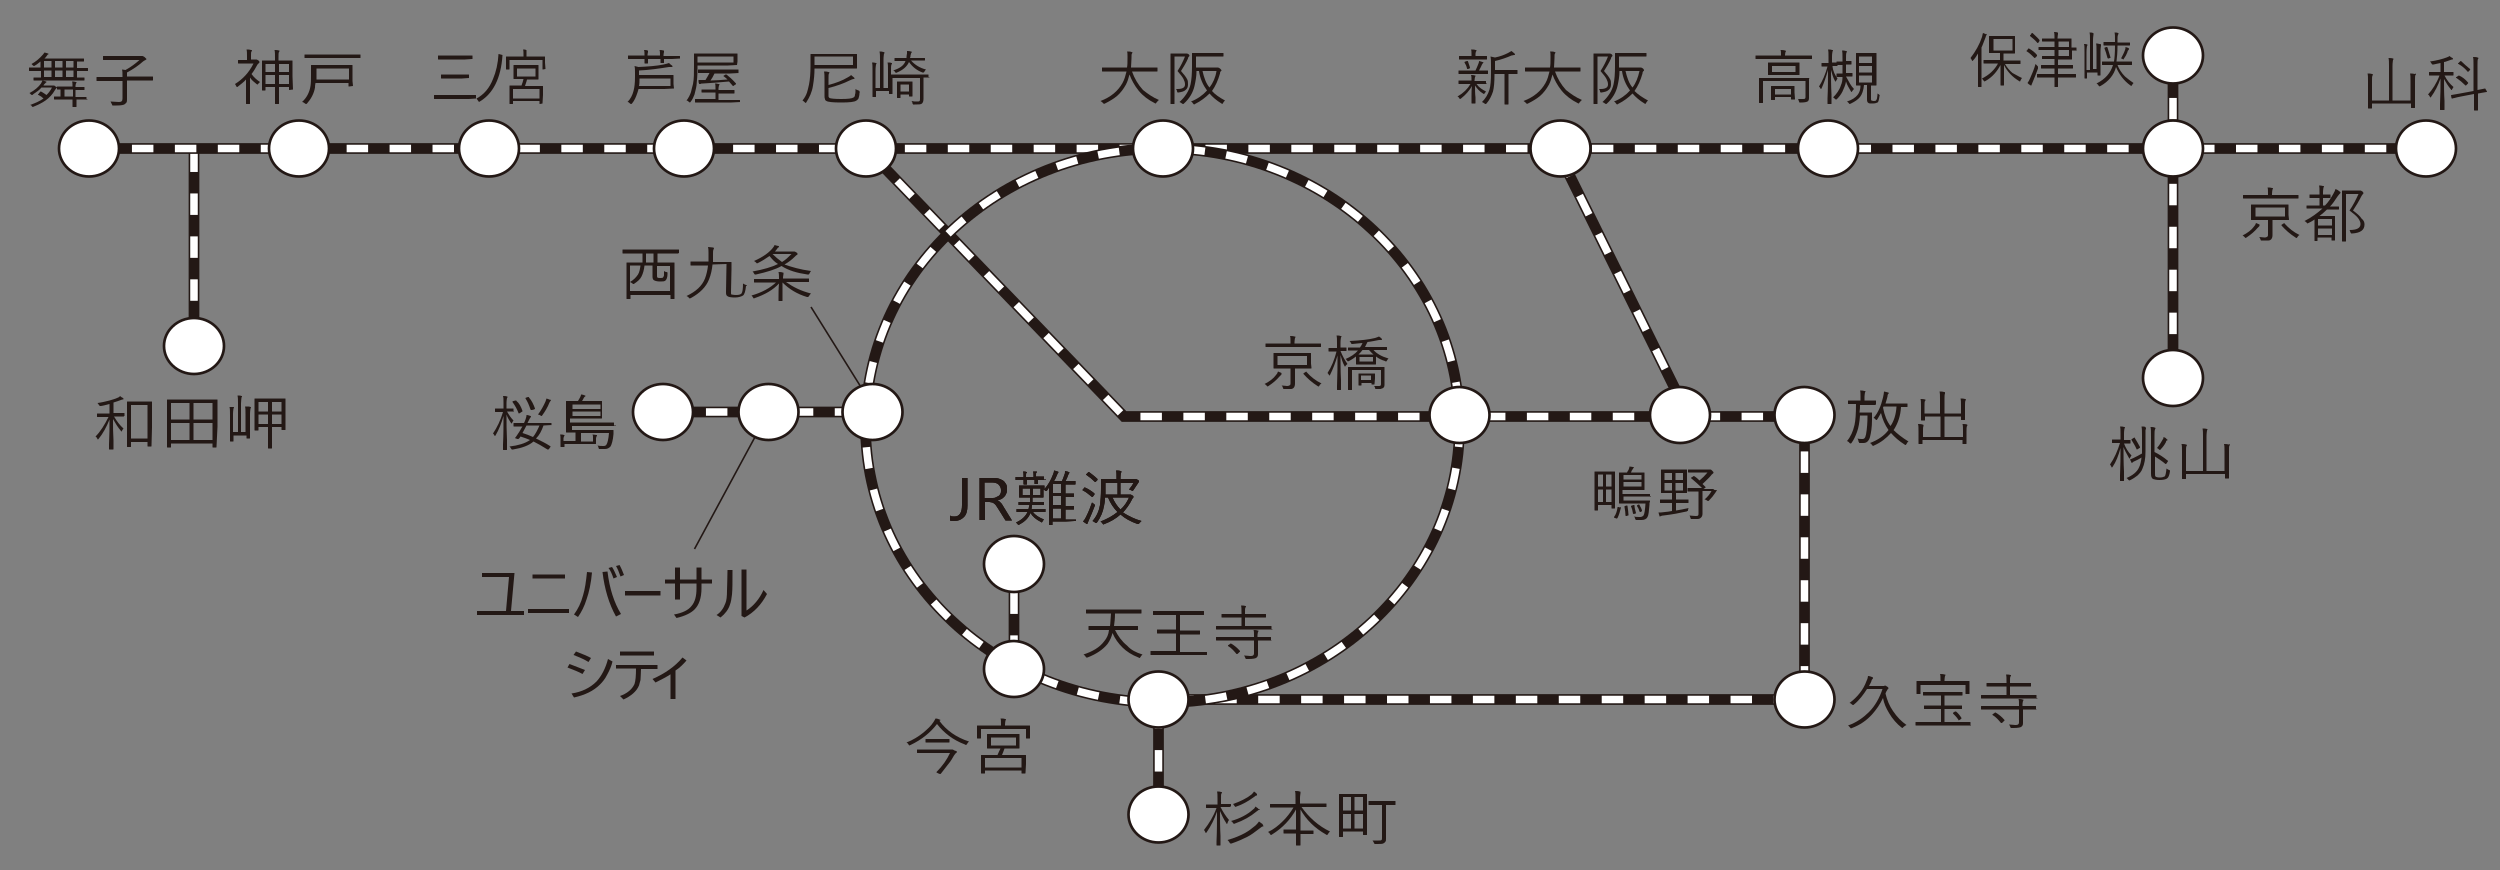 <?xml version="1.0" encoding="utf-8"?>
<!-- Generator: Adobe Illustrator 27.0.0, SVG Export Plug-In . SVG Version: 6.00 Build 0)  -->
<svg version="1.1" id="レイヤー_1" xmlns="http://www.w3.org/2000/svg" xmlns:xlink="http://www.w3.org/1999/xlink" x="0px"
	 y="0px" viewBox="0 0 500 174" style="enable-background:new 0 0 500 174;" xml:space="preserve">
<rect x="0" y="0" width="500" height="174" fill="#808080" stroke="none"/>
<style type="text/css">
	.st0{fill:none;stroke:#231815;stroke-width:2.147;}
	.st1{fill:none;stroke:#FFFFFF;stroke-width:1.503;stroke-dasharray:4.294;}
	.st2{fill:#231815;}
	.st3{fill:none;stroke:#231815;stroke-width:0.322;}
	.st4{fill:#FFFFFF;stroke:#231815;stroke-width:0.537;}
</style>
<g>
	<g>
		<g>
			<line class="st0" x1="202.8" y1="109.9" x2="202.8" y2="133.9"/>
			<line class="st1" x1="202.8" y1="109.9" x2="202.8" y2="133.9"/>
		</g>
		<g>
			<polyline class="st0" points="231.7,162.9 231.7,139.9 360.9,139.9 360.9,83 			"/>
			<polyline class="st1" points="231.7,162.9 231.7,139.9 360.9,139.9 360.9,83 			"/>
		</g>
		<g>
			<line class="st0" x1="434.6" y1="11" x2="434.6" y2="75.6"/>
			<line class="st1" x1="434.6" y1="11" x2="434.6" y2="75.6"/>
		</g>
		<g>
			<line class="st0" x1="132.6" y1="82.4" x2="175.3" y2="82.4"/>
			<line class="st1" x1="132.6" y1="82.4" x2="175.3" y2="82.4"/>
		</g>
		<g>
			<polyline class="st0" points="361.2,83.3 224.8,83.3 173.2,29.7 			"/>
			<polyline class="st1" points="361.2,83.3 224.8,83.3 173.2,29.7 			"/>
		</g>
		<g>
			<line class="st0" x1="38.8" y1="30.1" x2="38.8" y2="69.2"/>
			<line class="st1" x1="38.8" y1="30.1" x2="38.8" y2="69.2"/>
		</g>
		<g>
			<line class="st0" x1="312.1" y1="31.4" x2="337.3" y2="82.4"/>
			<line class="st1" x1="312.1" y1="31.4" x2="337.3" y2="82.4"/>
		</g>
		<g>
			<line class="st0" x1="17.8" y1="29.7" x2="485.2" y2="29.7"/>
			<line class="st1" x1="17.8" y1="29.7" x2="485.2" y2="29.7"/>
		</g>
		<g>
			<path class="st0" d="M291.9,85.1c0,30.6-26.6,55.4-59.4,55.4c-32.8,0-59.4-24.8-59.4-55.4c0-30.6,26.6-55.4,59.4-55.4
				C265.3,29.7,291.9,54.5,291.9,85.1z"/>
			<path class="st1" d="M291.9,85.1c0,30.6-26.6,55.4-59.4,55.4c-32.8,0-59.4-24.8-59.4-55.4c0-30.6,26.6-55.4,59.4-55.4
				C265.3,29.7,291.9,54.5,291.9,85.1z"/>
		</g>
		<g>
			<g>
				<path class="st2" d="M17.6,14.1c0,0.1,0,0.1-0.1,0.1l-1.7,0h-0.4v1.3l1.4,0c0.1,0,0.1,0,0.1,0.1v0.4c0,0.1,0,0.1-0.1,0.1l-1.8,0
					H8.6l-1.8,0c-0.1,0-0.1,0-0.1-0.1v-0.4c0-0.1,0-0.1,0.1-0.1l1.4,0v-1.3H7.6l-1.7,0c-0.1,0-0.1,0-0.1-0.1v-0.5
					c0-0.1,0-0.1,0.1-0.1l1.7,0h0.5v-1.2c-0.4,0.3-0.7,0.6-1.1,0.8c-0.1,0.1-0.2,0.1-0.2,0.1c0,0-0.1,0-0.2-0.1
					c-0.1-0.1-0.2-0.2-0.3-0.3c0.9-0.5,1.6-1.1,2.3-1.9c0.1-0.1,0.2-0.3,0.3-0.4c0.3,0.1,0.5,0.1,0.7,0.2c0.1,0,0.1,0.1,0.1,0.1
					c0,0,0,0.1-0.1,0.1c-0.1,0-0.1,0.1-0.2,0.2c-0.1,0.2-0.3,0.4-0.5,0.6h6l1.8,0c0.1,0,0.1,0,0.1,0.1v0.4c0,0.1,0,0.1-0.1,0.1
					c0,0-0.1,0-0.2,0c-0.3,0-0.7,0-1.1,0v1.3h0.4l1.7,0c0.1,0,0.1,0,0.1,0.1V14.1z M11.4,17.5c0,0,0,0.1-0.1,0.1
					c0,0-0.1,0.1-0.3,0.4c-0.5,0.9-1.2,1.6-1.9,2.1c-0.6,0.4-1.3,0.8-2.3,1.2c-0.1,0-0.2,0.1-0.2,0.1c0,0-0.1,0-0.2-0.1
					c-0.1-0.2-0.2-0.3-0.4-0.3c1.1-0.4,2-0.8,2.7-1.3c-0.3-0.3-0.6-0.5-1-0.7c0,0-0.1,0-0.1-0.1s0-0.1,0.1-0.1L8,18.4
					c0.1-0.1,0.1-0.1,0.1-0.1c0,0,0.1,0,0.1,0c0.4,0.2,0.8,0.5,1.1,0.7c0.4-0.4,0.8-0.9,1.1-1.5H8.3c-0.4,0.5-1,0.9-1.6,1.3
					C6.5,19,6.5,19,6.4,19c0,0-0.1,0-0.2-0.1c-0.1-0.1-0.2-0.2-0.3-0.3c1-0.5,1.8-1.2,2.3-1.9c0.1-0.2,0.2-0.4,0.3-0.6
					c0.3,0.1,0.5,0.1,0.7,0.2c0.1,0,0.1,0.1,0.1,0.1c0,0,0,0.1-0.1,0.1c-0.1,0.1-0.2,0.2-0.3,0.3c-0.1,0.1-0.2,0.2-0.2,0.3h1.7
					c0.2,0,0.3,0,0.3,0c0.1,0,0.1,0,0.1,0c0.1,0,0.2,0.1,0.3,0.2C11.3,17.4,11.4,17.4,11.4,17.5z M10.3,13.5v-1.3H8.8v1.3H10.3z
					 M10.3,15.4v-1.3H8.8v1.3H10.3z M17.5,19.8c0,0.1,0,0.1-0.1,0.1l-1.7,0h-0.4l0,1.4c0,0.1,0,0.1-0.1,0.1h-0.6
					c-0.1,0-0.1,0-0.1-0.1l0-1.4h-1.9l-1.7,0c-0.1,0-0.1,0-0.1-0.1v-0.4c0-0.1,0-0.1,0.1-0.1l1.2,0v-1.4l-0.6,0
					c-0.1,0-0.1,0-0.1-0.1v-0.4c0-0.1,0-0.1,0.1-0.1l1.6,0h1.4v-0.1c0-0.4,0-0.7-0.1-0.9c0.3,0,0.5,0,0.8,0.1c0.1,0,0.1,0,0.1,0.1
					c0,0,0,0.1-0.1,0.2c0,0.1-0.1,0.2-0.1,0.5v0.2h0.1l1.6,0c0.1,0,0.1,0,0.1,0.1v0.4c0,0.1,0,0.1-0.1,0.1l-1.6,0h-0.1v1.4h0.4
					l1.7,0c0.1,0,0.1,0,0.1,0.1V19.8z M12.5,13.5v-1.3H11v1.3H12.5z M12.5,15.4v-1.3H11v1.3H12.5z M14.6,19.3v-1.4h-1.7v1.4H14.6z
					 M14.7,13.5v-1.3h-1.5v1.3H14.7z M14.7,15.4v-1.3h-1.5v1.3H14.7z"/>
				<path class="st2" d="M30.6,16c0,0.1,0,0.1-0.1,0.1l-1.7,0h-3.4v2l0,1.7c0,0.3,0,0.5-0.1,0.7c-0.1,0.1-0.2,0.2-0.3,0.3
					c-0.2,0.2-0.8,0.3-1.7,0.3c-0.1,0-0.3,0-0.6,0c-0.1,0-0.2,0-0.2,0c0,0-0.1-0.1-0.1-0.2c-0.1-0.2-0.2-0.4-0.3-0.6
					c0.5,0,1.1,0.1,1.7,0.1c0.5,0,0.7-0.2,0.7-0.7v-3.5h-3.4l-1.7,0c-0.1,0-0.1,0-0.1-0.1v-0.6c0-0.1,0-0.1,0.1-0.1l1.7,0h3.4
					c0-0.7,0-1.2-0.1-1.5c0.3,0,0.5,0.1,0.7,0.1c1.1-0.6,2-1.3,2.8-2h-5.3l-1.9,0c-0.1,0-0.1,0-0.1-0.1v-0.6c0-0.1,0-0.1,0.1-0.1
					l1.9,0h5.6c0.1,0,0.2,0,0.2,0c0,0,0.1,0,0.1,0c0.1,0,0.2,0.1,0.4,0.2c0.2,0.2,0.4,0.4,0.4,0.4c0,0.1-0.1,0.1-0.2,0.2
					c-0.2,0.1-0.4,0.2-0.5,0.3c-0.9,0.8-1.9,1.5-3.2,2.2v0.8h3.4l1.7,0c0.1,0,0.1,0,0.1,0.1V16z"/>
			</g>
		</g>
		<g>
			<g>
				<path class="st2" d="M52,16.4c-0.1,0.1-0.3,0.3-0.4,0.4c0,0.1-0.1,0.1-0.1,0.1c0,0-0.1,0-0.2-0.1c-0.5-0.4-1-0.8-1.3-1.3v3.6
					l0,1.6c0,0.1,0,0.1-0.1,0.1h-0.6c-0.1,0-0.1,0-0.1-0.1l0-1.6v-3.2c-0.4,0.5-1,0.9-1.6,1.4c-0.1,0.1-0.1,0.1-0.2,0.1
					s-0.1,0-0.1-0.1c-0.1-0.2-0.2-0.3-0.3-0.5c1.6-1,2.8-2.3,3.7-4.1H49l-1.3,0c-0.1,0-0.1,0-0.1-0.1v-0.5c0-0.1,0-0.1,0.1-0.1
					l1.3,0h0.4v-0.7c0-0.6,0-1.1-0.1-1.4c0.3,0,0.6,0,0.9,0.1c0.1,0,0.2,0,0.2,0.1c0,0,0,0.1-0.1,0.2c-0.1,0.1-0.1,0.4-0.1,0.9v0.7
					h0.8c0.1,0,0.2,0,0.2,0c0.1,0,0.1,0,0.1,0c0.1,0,0.2,0.1,0.4,0.2c0.1,0.1,0.2,0.2,0.2,0.3c0,0.1,0,0.1-0.1,0.2
					c-0.1,0.1-0.2,0.2-0.3,0.3c-0.4,0.7-0.7,1.3-1.2,1.9C50.8,15.5,51.4,16,52,16.4z M58.6,17.9C58.6,18,58.5,18,58.6,17.9L57.9,18
					c-0.1,0-0.1,0-0.1-0.1v-0.5h-2V19l0,1.7c0,0.1,0,0.1-0.1,0.1h-0.6c-0.1,0-0.1,0-0.1-0.1l0-1.7v-1.6h-1.9V18c0,0.1,0,0.1-0.1,0.1
					h-0.5c-0.1,0-0.1,0-0.1-0.1l0-2.5V14l0-1.8c0-0.1,0-0.1,0.1-0.1l1.7,0H55v-0.5c0-0.7,0-1.3-0.1-1.6c0.4,0,0.6,0,0.9,0.1
					c0.1,0,0.1,0,0.1,0.1c0,0,0,0.1-0.1,0.2c-0.1,0.1-0.1,0.5-0.1,1.2v0.5h1l1.7,0c0.1,0,0.1,0,0.1,0.1l0,1.6v1.5L58.6,17.9z
					 M55,14.4v-1.6h-1.9v1.6H55z M55,16.8V15h-1.9v1.8H55z M57.8,14.4v-1.6h-2v1.6H57.8z M57.8,16.8V15h-2v1.8H57.8z"/>
				<path class="st2" d="M70.6,17.2C70.6,17.3,70.6,17.3,70.6,17.2l-0.8,0.1c-0.1,0-0.1,0-0.1-0.1v-0.6h-6.6
					c-0.1,0.4-0.1,0.7-0.1,0.9c-0.2,1.2-0.8,2.3-1.6,3.2c-0.1,0.1-0.1,0.1-0.2,0.1c0,0-0.1,0-0.2-0.1c-0.2-0.1-0.3-0.3-0.6-0.3
					c0.9-0.8,1.5-1.9,1.7-3.2c0.1-0.6,0.1-1.3,0.1-2.2l0-1.9c0-0.1,0-0.1,0.1-0.1l1.9,0h4.3l1.9,0c0.1,0,0.1,0,0.1,0.1l0,1.2v1.9
					L70.6,17.2z M72.1,11.5c0,0.1,0,0.1-0.1,0.1l-1.8,0h-7.4l-1.8,0c-0.1,0-0.1,0-0.1-0.1V11c0-0.1,0-0.1,0.1-0.1l1.8,0h7.4l1.8,0
					c0.1,0,0.1,0,0.1,0.1V11.5z M69.8,15.9v-2.2h-6.5v1.8c0,0.2,0,0.3,0,0.4H69.8z"/>
			</g>
		</g>
		<g>
			<g>
				<path class="st2" d="M95.2,19.7C95.2,19.8,95.2,19.8,95.2,19.7l-1.4,0.1h-5.6l-1.3,0c-0.1,0-0.1,0-0.1-0.1v-0.6
					c0-0.1,0-0.1,0.1-0.1l1.3,0h5.6l1.3,0c0.1,0,0.1,0,0.1,0.1V19.7z M94.4,11.8C94.4,11.9,94.4,11.9,94.4,11.8L93,11.9h-3.9l-1.4,0
					c-0.1,0-0.1,0-0.1-0.1v-0.6c0-0.1,0-0.1,0.1-0.1l1.4,0H93l1.4,0c0.1,0,0.1,0,0.1,0.1V11.8z M93.8,15.6
					C93.8,15.6,93.8,15.7,93.8,15.6l-1.4,0.1h-2.8l-1.3,0c-0.1,0-0.1,0-0.1-0.1V15c0-0.1,0-0.1,0.1-0.1l1.3,0h2.8l1.3,0
					c0.1,0,0.1,0,0.1,0.1V15.6z"/>
				<path class="st2" d="M100.5,11c-0.3,4.7-1.9,7.8-4.7,9.4l-0.5-0.7c1.5-0.8,2.6-2.1,3.3-3.9c0.6-1.4,1-3.1,1.1-5L100.5,11z"/>
				<path class="st2" d="M109.1,13.8C109.1,13.9,109.1,13.9,109.1,13.8l-0.5,0.1c-0.1,0-0.1,0-0.1-0.1V12h-6.6v1.8
					c0,0.1,0,0.1-0.1,0.1h-0.5c-0.1,0-0.1,0-0.1-0.1l0-1.3v-0.4l0-0.7c0-0.1,0-0.1,0.1-0.1l1.3,0h2.1v-0.2c0-0.6,0-1-0.1-1.2
					c0.3,0,0.5,0,0.6,0.1c0.1,0,0.1,0,0.1,0.1c0,0,0,0.1,0,0.2c0,0.1,0,0.4,0,0.8v0.2h2.3l1.3,0c0.1,0,0.1,0,0.1,0.1l0,0.6v0.5
					L109.1,13.8z M108.5,20.7C108.5,20.8,108.5,20.8,108.5,20.7l-0.5,0.1c-0.1,0-0.1,0-0.1-0.1v-0.5h-5.3v0.5c0,0.1,0,0.1-0.1,0.1
					H102c-0.1,0-0.1,0-0.1-0.1l0-1.8v-0.7l0-1c0-0.1,0-0.1,0.1-0.1l1.4,0h0.9c0.2-0.5,0.3-0.9,0.4-1.3h-0.6l-1.3,0
					c-0.1,0-0.1,0-0.1-0.1l0-0.9V14l0-0.9c0-0.1,0-0.1,0.1-0.1l1.3,0h2.2l1.3,0c0.1,0,0.1,0,0.1,0.1l0,0.9v0.9l0,0.9
					c0,0.1,0,0.1-0.1,0.1l-1.3,0h-0.9c-0.1,0.5-0.3,0.9-0.4,1.3h2.1l1.4,0c0.1,0,0.1,0,0.1,0.1l0,0.9V19L108.5,20.7z M107.9,19.7
					v-1.9h-5.3v1.9H107.9z M107.1,15.3v-1.6h-3.7v1.6H107.1z"/>
			</g>
		</g>
		<g>
			<g>
				<path class="st2" d="M136.1,11.7C136.1,11.8,136.1,11.8,136.1,11.7l-1.7,0.1h-1.6l0,0.7c0,0.1,0,0.1-0.1,0.1h-0.5
					c-0.1,0-0.1,0-0.1-0.1c0,0,0-0.1,0-0.2c0-0.2,0-0.3,0-0.5h-2.5l0,0.8c0,0.1,0,0.1-0.1,0.1H129c-0.1,0-0.1,0-0.1-0.1l0-0.8h-1.6
					l-1.6,0c-0.1,0-0.1,0-0.1-0.1v-0.5c0-0.1,0-0.1,0.1-0.1l1.6,0h1.6c0-0.5,0-0.9-0.1-1.1c0.3,0,0.5,0,0.7,0.1c0.1,0,0.1,0,0.1,0.1
					c0,0,0,0.1,0,0.2c0,0.1-0.1,0.3-0.1,0.7h2.5c0-0.5,0-0.9-0.1-1.1c0.3,0,0.5,0,0.8,0.1c0.1,0,0.1,0,0.1,0.1c0,0,0,0.1,0,0.2
					c0,0.1-0.1,0.3-0.1,0.8h1.6l1.6,0c0.1,0,0.1,0,0.1,0.1V11.7z M134.8,17.7C134.8,17.8,134.8,17.8,134.8,17.7l-1.9,0.1h-5.2
					c-0.1,0.3-0.1,0.5-0.2,0.7c-0.3,0.9-0.6,1.6-1.1,2.2c-0.1,0.1-0.1,0.1-0.2,0.1c0,0-0.1,0-0.2-0.1c-0.2-0.2-0.3-0.3-0.5-0.3
					c0.6-0.6,1-1.4,1.2-2.2c0.2-0.7,0.3-1.7,0.3-2.8v-0.8c0-0.6,0-1-0.1-1.4c0.3,0.1,0.5,0.1,0.8,0.2c1.9-0.1,3.6-0.2,5-0.5
					c0.5-0.1,0.8-0.2,1.1-0.3c0.2,0.2,0.4,0.4,0.6,0.5c0.1,0.1,0.1,0.1,0.1,0.2c0,0.1-0.1,0.1-0.2,0.1l-0.1,0c-0.1,0-0.3,0-0.4,0
					c-1.9,0.3-3.9,0.6-6,0.7V15h5l1.8,0c0.1,0,0.1,0,0.1,0.1l0,0.9v0.8L134.8,17.7z M134.1,17.2v-1.5h-6.2c0,0.6,0,1.1-0.1,1.5
					H134.1z"/>
				<path class="st2" d="M147.4,13C147.4,13.1,147.4,13.1,147.4,13l-1.8,0.1h-6.1v0.6c0,1.2-0.1,2.4-0.2,3.4
					c-0.1,0.7-0.3,1.3-0.4,1.8c-0.2,0.5-0.4,1-0.8,1.5c-0.1,0.1-0.1,0.1-0.1,0.1c0,0-0.1,0-0.2-0.1c-0.1-0.1-0.3-0.3-0.5-0.3
					c0.4-0.5,0.7-1.1,0.9-1.7c0.1-0.4,0.2-0.9,0.4-1.6c0.2-1,0.2-2.2,0.2-3.7l0-2.3c0-0.1,0-0.1,0.1-0.1l1.7,0h5.1l1.7,0
					c0.1,0,0.1,0,0.1,0.1l0,0.8v0.7L147.4,13z M148.1,20.4C148.1,20.4,148,20.5,148.1,20.4l-1.8,0.1h-5.5l-1.7,0
					c-0.1,0-0.1,0-0.1-0.1v-0.5c0-0.1,0-0.1,0.1-0.1l1.7,0h2.3v-1.3H142l-1.6,0c-0.1,0-0.1,0-0.1-0.1V18c0-0.1,0-0.1,0.1-0.1l1.6,0
					h1.1v-0.2c0-0.4,0-0.8-0.1-1c0.2,0,0.4,0,0.7,0.1c0.1,0,0.2,0,0.2,0.1c0,0,0,0.1-0.1,0.2c0,0.1-0.1,0.3-0.1,0.5V18h1.5l1.6,0
					c0.1,0,0.1,0,0.1,0.1v0.5c0,0.1,0,0.1-0.1,0.1l-1.6,0h-1.5v1.3h2.5l1.7,0c0.1,0,0.1,0,0.1,0.1V20.4z M146.7,12.5v-1.2h-7.2v1.2
					H146.7z M147.8,14.6C147.8,14.6,147.8,14.7,147.8,14.6l-1.8,0.1h-3.1c-0.3,0.6-0.5,1-0.8,1.4c0.9,0,2-0.1,3.4-0.2
					c-0.1-0.1-0.3-0.3-0.7-0.6c0,0-0.1,0-0.1-0.1c0,0,0-0.1,0.1-0.1l0.3-0.2c0,0,0.1,0,0.1,0c0,0,0.1,0,0.1,0c0.5,0.4,1.2,1,1.9,1.8
					c0,0,0,0.1,0,0.1c0,0,0,0.1-0.1,0.1l-0.3,0.2c-0.1,0.1-0.1,0.1-0.2,0.1s0,0-0.1-0.1c-0.3-0.3-0.5-0.6-0.7-0.8
					c-2,0.2-3.7,0.3-5.2,0.4c-0.2,0-0.4,0-0.5,0.1c-0.1,0-0.1,0-0.2,0c0,0-0.1,0-0.1-0.1c-0.1-0.2-0.1-0.4-0.1-0.7
					c0.4,0,0.6,0,0.8,0c0.1,0,0.3,0,0.4,0h0.2c0.3-0.5,0.6-1,0.8-1.4h-0.5l-1.7,0c-0.1,0-0.1,0-0.1-0.1v-0.5c0-0.1,0-0.1,0.1-0.1
					l1.7,0h4.5l1.7,0c0.1,0,0.1,0,0.1,0.1V14.6z"/>
			</g>
		</g>
		<g>
			<g>
				<path class="st2" d="M171.4,13.6c0,0.1,0,0.1-0.1,0.1l-1.9,0h-6.5v0c0,1.1-0.1,2.2-0.3,3.4c-0.1,0.7-0.3,1.3-0.5,1.8
					c-0.2,0.5-0.5,1-0.8,1.5c-0.1,0.1-0.1,0.2-0.1,0.2c0,0-0.1,0-0.2-0.1c-0.1-0.1-0.3-0.3-0.5-0.4c0.4-0.5,0.7-1,0.9-1.6
					c0.1-0.4,0.3-1,0.4-1.6c0.2-1,0.3-2.3,0.3-3.7l0-2.3c0-0.1,0-0.1,0.1-0.1l1.9,0h5.3l1.9,0c0.1,0,0.1,0,0.1,0.1l0,0.9v1
					L171.4,13.6z M170.6,13v-1.7h-7.7V13H170.6z M171.9,18.5c0,0.5-0.1,0.9-0.2,1.2c-0.1,0.1-0.2,0.3-0.4,0.4
					c-0.4,0.3-1.4,0.4-3.1,0.4c-1.6,0-2.6-0.1-2.9-0.3c-0.2-0.1-0.3-0.2-0.3-0.4c-0.1-0.2-0.1-0.4-0.1-0.7v-3c0-0.8,0-1.4-0.1-1.8
					c0.4,0,0.6,0,0.9,0.1c0.1,0,0.2,0.1,0.2,0.1c0,0,0,0.1-0.1,0.2c-0.1,0.1-0.1,0.5-0.1,1.3V17c1.5-0.4,2.8-0.9,3.8-1.5
					c0.3-0.2,0.6-0.3,0.7-0.5c0.2,0.2,0.4,0.3,0.6,0.5c0.1,0.1,0.1,0.1,0.1,0.2c0,0.1-0.1,0.1-0.2,0.1c-0.1,0-0.4,0.1-0.8,0.3
					c-1.2,0.6-2.6,1.1-4.2,1.5v1.1c0,0.3,0,0.5,0,0.6c0,0.1,0.1,0.2,0.2,0.3c0.2,0.1,1,0.2,2.3,0.2c1.4,0,2.2-0.1,2.5-0.3
					c0.2-0.1,0.3-0.3,0.3-0.6c0.1-0.2,0.1-0.6,0.1-1.1c0.1,0.1,0.3,0.2,0.6,0.3c0.1,0,0.2,0.1,0.2,0.2C172,18.4,172,18.5,171.9,18.5
					z"/>
				<path class="st2" d="M185.9,15.4c0,0.1,0,0.1-0.1,0.1c0,0-0.1,0-0.1,0c-0.3,0-0.6,0-1,0v2.8l0,1.4c0,0.5-0.1,0.8-0.3,1
					c-0.2,0.2-0.7,0.2-1.4,0.2c0,0-0.1,0-0.2,0c-0.1,0-0.2,0-0.2,0c0,0,0-0.1-0.1-0.2c0-0.2-0.1-0.4-0.2-0.5
					c0.4,0.1,0.7,0.1,1.1,0.1c0.3,0,0.4,0,0.5-0.1s0.1-0.2,0.1-0.5v-4.1h-5.5V17l0,1.7c0,0.1,0,0.1-0.1,0.1h-0.5
					c-0.1,0-0.1,0-0.1-0.1v-0.5h-2.6v1.1c0,0.1,0,0.1-0.1,0.1h-0.5c-0.1,0-0.1,0-0.1-0.1l0-1.8v-3.4c0-0.8,0-1.3-0.1-1.6
					c0.3,0,0.5,0,0.8,0.1c0.1,0,0.1,0,0.1,0.1c0,0,0,0.1-0.1,0.2c0,0.1-0.1,0.5-0.1,1.2v3.5h0.9v-5.7c0-0.7,0-1.2-0.1-1.6
					c0.3,0,0.5,0,0.8,0.1c0.1,0,0.2,0.1,0.2,0.1c0,0,0,0.1,0,0.1c0,0.1,0,0.1-0.1,0.1c0,0.2-0.1,0.5-0.1,1.2v5.7h0.9v-3.5
					c0-0.8,0-1.3-0.1-1.6c0.4,0,0.6,0,0.8,0.1c0.1,0,0.1,0,0.1,0.1c0,0,0,0.1-0.1,0.2c-0.1,0.2-0.1,0.6-0.1,1.2v0.8h5.6l1.8,0
					c0.1,0,0.1,0,0.1,0.1V15.4z M185.2,13.9c-0.1,0.1-0.2,0.2-0.3,0.4c-0.1,0.1-0.1,0.2-0.2,0.2c0,0-0.1,0-0.2,0
					c-1.1-0.4-2-1.1-2.7-2.1c-0.4,0.9-1.2,1.6-2.4,2.1c-0.1,0-0.2,0.1-0.2,0.1c0,0-0.1-0.1-0.2-0.2c-0.1-0.2-0.2-0.3-0.4-0.3
					c1.3-0.4,2.2-1,2.5-1.9h-0.5l-1.6,0c-0.1,0-0.1,0-0.1-0.1v-0.4c0-0.1,0-0.1,0.1-0.1l1.6,0h0.7l0-0.2c0-0.3,0.1-0.6,0.1-0.7
					c0-0.2,0-0.3,0-0.5c0.3,0,0.5,0,0.8,0.1c0.1,0,0.2,0.1,0.2,0.1c0,0,0,0.1-0.1,0.1c-0.1,0.1-0.1,0.3-0.2,0.6c0,0.1,0,0.3-0.1,0.5
					h1.2l1.7,0c0.1,0,0.1,0,0.1,0.1V12c0,0.1,0,0.1-0.1,0.1l-1.7,0h-1C183,13,184,13.6,185.2,13.9z M182.5,19.2c0,0.1,0,0.1-0.1,0.1
					h-0.5c-0.1,0-0.1,0-0.1-0.1v-0.3h-1.7v0.6c0,0.1,0,0.1-0.1,0.1h-0.5c-0.1,0-0.1,0-0.1-0.1l0-1.6v-0.6l0-0.9c0-0.1,0-0.1,0.1-0.1
					l1,0h0.9l1,0c0.1,0,0.1,0,0.1,0.1l0,0.7v0.6L182.5,19.2z M181.8,18.3v-1.4h-1.7v1.4H181.8z"/>
			</g>
		</g>
		<g>
			<g>
				<path class="st2" d="M231.8,20c-0.2,0.1-0.3,0.3-0.5,0.5c-0.1,0.1-0.1,0.2-0.2,0.2c0,0-0.1,0-0.2-0.1c-1.2-0.6-2.3-1.4-3.2-2.5
					c-0.8-1-1.4-2.1-1.8-3.2c-0.2,0.8-0.4,1.4-0.7,2c-0.5,0.9-1.1,1.7-1.8,2.3c-0.6,0.5-1.4,1-2.4,1.5c-0.1,0-0.2,0.1-0.2,0.1
					c0,0-0.1-0.1-0.2-0.2c-0.1-0.1-0.3-0.3-0.5-0.4c2.1-0.8,3.5-2,4.4-3.6c0.4-0.7,0.6-1.5,0.8-2.3h-3l-1.8,0c-0.1,0-0.1,0-0.1-0.1
					v-0.6c0-0.1,0-0.1,0.1-0.1l1.8,0h3.1c0.1-0.5,0.1-1.1,0.1-1.9c0-0.2,0-0.3,0-0.4c0-0.4,0-0.7-0.1-0.9c0.4,0,0.7,0,0.9,0.1
					c0.1,0,0.2,0.1,0.2,0.1c0,0,0,0.1-0.1,0.2c-0.1,0.1-0.1,0.4-0.1,0.9c0,0.7-0.1,1.4-0.1,1.9h3.5l1.7,0c0.1,0,0.1,0,0.1,0.1v0.6
					c0,0.1,0,0.1-0.1,0.1l-1.7,0h-3.3c0.5,1.4,1.2,2.6,2.2,3.7C229.6,18.8,230.6,19.5,231.8,20z"/>
				<path class="st2" d="M237.9,11.1c0,0.1,0,0.1-0.1,0.2c-0.1,0.1-0.2,0.2-0.2,0.4c-0.4,0.9-0.9,1.7-1.4,2.5c0.6,0.7,1,1.2,1.2,1.6
					c0.2,0.3,0.2,0.7,0.2,1.1c0,0.5-0.2,0.9-0.5,1.1c-0.3,0.3-0.8,0.4-1.4,0.5c-0.1,0-0.1,0-0.1,0c-0.1,0-0.1,0-0.1,0
					c0,0,0-0.1-0.1-0.2c0-0.2-0.1-0.4-0.2-0.5c0.1,0,0.2,0,0.3,0c1,0,1.5-0.3,1.5-0.9c0-0.4-0.1-0.7-0.3-1.1
					c-0.2-0.4-0.6-0.9-1.2-1.6c0.6-0.9,1.1-1.9,1.5-2.9h-2.1v7l0,2.4c0,0.1,0,0.1-0.1,0.1h-0.6c-0.1,0-0.1,0-0.1-0.1l0-2.4v-5.1
					l0-2.4c0-0.1,0-0.1,0.1-0.1l1,0h1.8c0.2,0,0.3,0,0.3,0c0,0,0.1,0,0.1,0c0.1,0,0.2,0.1,0.4,0.2C237.8,11,237.9,11.1,237.9,11.1z
					 M245,20.1c-0.1,0.1-0.3,0.3-0.4,0.5c-0.1,0.1-0.1,0.2-0.1,0.2c0,0-0.1,0-0.2-0.1c-1-0.6-1.8-1.3-2.4-2
					c-0.8,0.8-1.7,1.5-2.9,2.1c-0.1,0.1-0.2,0.1-0.2,0.1c0,0-0.1-0.1-0.2-0.2c-0.1-0.2-0.2-0.3-0.4-0.4c1.3-0.5,2.4-1.3,3.2-2.2
					c-0.8-1.1-1.4-2.4-1.6-3.9h-0.5c0,1.1-0.2,2.1-0.4,3c-0.3,1.3-1,2.5-2.1,3.5c-0.1,0.1-0.1,0.1-0.2,0.1c0,0-0.1,0-0.2-0.1
					c-0.1-0.1-0.3-0.2-0.5-0.3c1.1-1,1.9-2.2,2.2-3.5c0.2-0.9,0.3-2.1,0.3-3.7l0-2.5c0-0.1,0-0.1,0.1-0.1l1.7,0h2.7l1.7,0
					c0.1,0,0.1,0,0.1,0.1v0.5c0,0.1,0,0.1-0.1,0.1l-1.7,0h-3.7v2.2h3.9c0.2,0,0.3,0,0.3,0c0.1,0,0.1,0,0.2,0c0.1,0,0.2,0.1,0.4,0.2
					c0.2,0.2,0.3,0.3,0.3,0.4c0,0,0,0.1-0.1,0.1c-0.1,0.1-0.2,0.2-0.2,0.5c-0.4,1.4-0.9,2.5-1.6,3.5C243,18.9,243.9,19.5,245,20.1z
					 M243.3,14.2h-2.8c0.3,1.3,0.7,2.5,1.4,3.3C242.6,16.6,243.1,15.5,243.3,14.2z"/>
			</g>
		</g>
		<g>
			<g>
				<path class="st2" d="M297.4,16.7c0,0.1,0,0.1-0.1,0.1l-1.6,0h-0.4c0.3,0.4,0.6,0.7,0.9,0.9c0.3,0.2,0.6,0.4,1,0.6
					c-0.1,0.1-0.2,0.3-0.3,0.4c-0.1,0.1-0.1,0.1-0.1,0.1c0,0-0.1,0-0.2-0.1c-0.7-0.4-1.2-1-1.6-1.6c0,0.8,0,1.6,0.1,2.4
					c0,0.6,0,1,0,1.1c0,0.1,0,0.1-0.1,0.1h-0.6c-0.1,0-0.1,0-0.1-0.1c0-0.2,0-0.6,0-1.3c0-0.8,0-1.5,0.1-2.1
					c-0.5,0.9-1.3,1.8-2.2,2.5c-0.1,0.1-0.2,0.1-0.2,0.1c0,0-0.1,0-0.1-0.1c-0.1-0.2-0.2-0.3-0.4-0.4c1.2-0.7,2-1.5,2.6-2.5h-0.7
					l-1.6,0c-0.1,0-0.1,0-0.1-0.1v-0.5c0-0.1,0-0.1,0.1-0.1l1.6,0h0.9v0c0-0.5,0-0.9-0.1-1.1c0.3,0,0.5,0,0.8,0.1
					c0.1,0,0.1,0,0.1,0.1c0,0,0,0.1-0.1,0.2c0,0.1-0.1,0.4-0.1,0.8v0h0.6l1.6,0c0.1,0,0.1,0,0.1,0.1V16.7z M297.6,14.7
					c0,0.1,0,0.1-0.1,0.1l-1.6,0h-2.5l-1.6,0c-0.1,0-0.1,0-0.1-0.1v-0.5c0-0.1,0-0.1,0.1-0.1l1.6,0h1.7c0.2-0.4,0.4-0.9,0.6-1.4
					c0.1-0.2,0.1-0.4,0.1-0.5c0.3,0.1,0.5,0.1,0.7,0.2c0.1,0,0.2,0.1,0.2,0.1c0,0,0,0.1-0.1,0.1c-0.1,0.1-0.1,0.2-0.2,0.3
					c-0.2,0.4-0.3,0.7-0.6,1.2h0.1l1.6,0c0.1,0,0.1,0,0.1,0.1V14.7z M297.4,11.8c0,0.1,0,0.1-0.1,0.1l-1.6,0h-2.2l-1.6,0
					c-0.1,0-0.1,0-0.1-0.1v-0.5c0-0.1,0-0.1,0.1-0.1l1.6,0h0.8v-0.4c0-0.4,0-0.7-0.1-0.9c0.4,0,0.7,0,0.9,0.1c0.1,0,0.2,0,0.2,0.1
					s0,0.1-0.1,0.2c0,0.1-0.1,0.2-0.1,0.5v0.4h0.6l1.6,0c0.1,0,0.1,0,0.1,0.1V11.8z M294,13.5C294,13.5,294,13.5,294,13.5
					c0,0.1,0,0.1-0.1,0.2l-0.3,0.1c-0.1,0-0.1,0-0.1,0c0,0-0.1,0-0.1-0.1c-0.1-0.5-0.3-0.9-0.5-1.2c0,0,0-0.1,0-0.1
					c0,0,0.1-0.1,0.2-0.1l0.3-0.1c0,0,0.1,0,0.1,0c0,0,0.1,0,0.1,0.1C293.7,12.7,293.9,13.1,294,13.5z M303.5,14.7
					c0,0.1,0,0.1-0.1,0.1l-1.6,0h-0.1V19l0,1.8c0,0.1,0,0.1-0.1,0.1H301c-0.1,0-0.1,0-0.1-0.1l0-1.8v-4.2h-2c0,1.6-0.1,2.7-0.3,3.5
					c-0.3,0.9-0.7,1.7-1.3,2.4c-0.1,0.1-0.1,0.1-0.2,0.1c0,0-0.1,0-0.2-0.1c-0.1-0.1-0.3-0.2-0.5-0.3c0.7-0.7,1.2-1.5,1.5-2.5
					c0.2-0.7,0.3-1.8,0.3-3.4V13c0-0.6,0-1.2-0.1-1.7c0.3,0.1,0.6,0.1,0.9,0.2c1-0.2,1.8-0.5,2.6-0.9c0.2-0.1,0.5-0.3,0.7-0.4
					c0.2,0.2,0.4,0.3,0.6,0.5c0.1,0.1,0.1,0.1,0.1,0.2c0,0.1-0.1,0.1-0.2,0.1c-0.1,0-0.3,0.1-0.5,0.1c-0.9,0.4-2,0.8-3.3,1.1v1.8
					h2.8l1.6,0c0.1,0,0.1,0,0.1,0.1V14.7z"/>
				<path class="st2" d="M316.4,20c-0.2,0.1-0.3,0.3-0.5,0.5c-0.1,0.1-0.1,0.2-0.2,0.2c0,0-0.1,0-0.2-0.1c-1.2-0.6-2.3-1.4-3.2-2.5
					c-0.8-1-1.4-2.1-1.8-3.2c-0.2,0.8-0.4,1.4-0.7,2c-0.5,0.9-1.1,1.7-1.8,2.3c-0.6,0.5-1.4,1-2.4,1.5c-0.1,0-0.2,0.1-0.2,0.1
					c0,0-0.1-0.1-0.2-0.2c-0.1-0.1-0.3-0.3-0.5-0.4c2.1-0.8,3.5-2,4.4-3.6c0.4-0.7,0.6-1.5,0.8-2.3h-3l-1.8,0c-0.1,0-0.1,0-0.1-0.1
					v-0.6c0-0.1,0-0.1,0.1-0.1l1.8,0h3.1c0.1-0.5,0.1-1.1,0.1-1.9c0-0.2,0-0.3,0-0.4c0-0.4,0-0.7-0.1-0.9c0.4,0,0.7,0,0.9,0.1
					c0.1,0,0.2,0.1,0.2,0.1c0,0,0,0.1-0.1,0.2c-0.1,0.1-0.1,0.4-0.1,0.9c0,0.7-0.1,1.4-0.1,1.9h3.5l1.7,0c0.1,0,0.1,0,0.1,0.1v0.6
					c0,0.1,0,0.1-0.1,0.1l-1.7,0H311c0.5,1.4,1.2,2.6,2.2,3.7C314.2,18.8,315.2,19.5,316.4,20z"/>
				<path class="st2" d="M322.5,11.1c0,0.1,0,0.1-0.1,0.2c-0.1,0.1-0.2,0.2-0.2,0.4c-0.4,0.9-0.9,1.7-1.4,2.5c0.6,0.7,1,1.2,1.2,1.6
					c0.2,0.3,0.2,0.7,0.2,1.1c0,0.5-0.2,0.9-0.5,1.1c-0.3,0.3-0.8,0.4-1.4,0.5c-0.1,0-0.1,0-0.1,0c-0.1,0-0.1,0-0.1,0
					c0,0,0-0.1-0.1-0.2c0-0.2-0.1-0.4-0.2-0.5c0.1,0,0.2,0,0.3,0c1,0,1.5-0.3,1.5-0.9c0-0.4-0.1-0.7-0.3-1.1
					c-0.2-0.4-0.6-0.9-1.2-1.6c0.6-0.9,1.1-1.9,1.5-2.9h-2.1v7l0,2.4c0,0.1,0,0.1-0.1,0.1h-0.6c-0.1,0-0.1,0-0.1-0.1l0-2.4v-5.1
					l0-2.4c0-0.1,0-0.1,0.1-0.1l1,0h1.8c0.2,0,0.3,0,0.3,0c0,0,0.1,0,0.1,0c0.1,0,0.2,0.1,0.4,0.2C322.4,11,322.5,11.1,322.5,11.1z
					 M329.6,20.1c-0.1,0.1-0.3,0.3-0.4,0.5c-0.1,0.1-0.1,0.2-0.1,0.2c0,0-0.1,0-0.2-0.1c-1-0.6-1.8-1.3-2.4-2
					c-0.8,0.8-1.7,1.5-2.9,2.1c-0.1,0.1-0.2,0.1-0.2,0.1c0,0-0.1-0.1-0.2-0.2c-0.1-0.2-0.2-0.3-0.4-0.4c1.3-0.5,2.4-1.3,3.2-2.2
					c-0.8-1.1-1.4-2.4-1.6-3.9h-0.5c0,1.1-0.2,2.1-0.4,3c-0.3,1.3-1,2.5-2.1,3.5c-0.1,0.1-0.1,0.1-0.2,0.1c0,0-0.1,0-0.2-0.1
					c-0.1-0.1-0.3-0.2-0.5-0.3c1.1-1,1.9-2.2,2.2-3.5c0.2-0.9,0.3-2.1,0.3-3.7l0-2.5c0-0.1,0-0.1,0.1-0.1l1.7,0h2.7l1.7,0
					c0.1,0,0.1,0,0.1,0.1v0.5c0,0.1,0,0.1-0.1,0.1l-1.7,0h-3.7v2.2h3.9c0.2,0,0.3,0,0.3,0c0.1,0,0.1,0,0.2,0c0.1,0,0.2,0.1,0.4,0.2
					c0.2,0.2,0.2,0.3,0.2,0.4c0,0,0,0.1-0.1,0.1c-0.1,0.1-0.2,0.2-0.2,0.5c-0.4,1.4-0.9,2.5-1.6,3.5
					C327.6,18.9,328.5,19.5,329.6,20.1z M327.9,14.2h-2.8c0.3,1.3,0.7,2.5,1.4,3.3C327.2,16.6,327.6,15.5,327.9,14.2z"/>
			</g>
		</g>
		<g>
			<g>
				<path class="st2" d="M228.5,130.9c-0.2,0.2-0.3,0.3-0.4,0.5c-0.1,0.1-0.1,0.2-0.2,0.2c0,0-0.1,0-0.2-0.1c-1.3-0.5-2.4-1.2-3.2-2
					c-0.8-0.8-1.5-1.7-2-2.9c-0.2,0.8-0.5,1.5-1,2.2c-0.9,1.1-2.2,2-4,2.7c-0.1,0-0.2,0-0.2,0c-0.1,0-0.1-0.1-0.2-0.2
					c-0.1-0.2-0.3-0.3-0.4-0.4c1.8-0.6,3.2-1.4,4.1-2.6c0.6-0.7,0.9-1.4,1-2.3h-2.2l-1.8,0c-0.1,0-0.1,0-0.1-0.1v-0.6
					c0-0.1,0-0.1,0.1-0.1l1.8,0h2.4c0.1-0.6,0.1-1.5,0.2-2.5h-3.2l-1.7,0c-0.1,0-0.1,0-0.1-0.1v-0.6c0-0.1,0-0.1,0.1-0.1l1.7,0h7.4
					l1.8,0c0.1,0,0.1,0,0.1,0.1v0.6c0,0.1,0,0.1-0.1,0.1l-1.8,0h-3.4c0,1-0.1,1.8-0.2,2.5h2.9l1.8,0c0.1,0,0.1,0,0.1,0.1v0.6
					c0,0.1,0,0.1-0.1,0.1l-1.8,0H223c0.6,1.2,1.4,2.3,2.4,3.1C226.2,130,227.2,130.5,228.5,130.9z"/>
				<path class="st2" d="M241.4,130.9c0,0.1,0,0.1-0.1,0.1l-1.7,0h-7.7l-1.7,0c-0.1,0-0.1,0-0.1-0.1v-0.6c0-0.1,0-0.1,0.1-0.1l1.7,0
					h3.3v-3.5h-1.8l-1.9,0c-0.1,0-0.1,0-0.1-0.1v-0.6c0-0.1,0-0.1,0.1-0.1l1.9,0h1.8V123h-2.7l-1.8,0c-0.1,0-0.1,0-0.1-0.1v-0.6
					c0-0.1,0-0.1,0.1-0.1l1.8,0h6.4l1.8,0c0.1,0,0.1,0,0.1,0.1v0.6c0,0.1,0,0.1-0.1,0.1l-1.8,0H236v3.1h2l1.9,0c0.1,0,0.1,0,0.1,0.1
					v0.6c0,0.1,0,0.1-0.1,0.1l-1.9,0h-2v3.5h3.6l1.7,0c0.1,0,0.1,0,0.1,0.1V130.9z"/>
				<path class="st2" d="M254.5,125.8c0,0.1,0,0.1-0.1,0.1l-1.7,0H245l-1.7,0c-0.1,0-0.1,0-0.1-0.1v-0.5c0-0.1,0-0.1,0.1-0.1l1.7,0
					h3.3v-1.7h-2.1l-1.8,0c-0.1,0-0.1,0-0.1-0.1v-0.5c0-0.1,0-0.1,0.1-0.1l1.8,0h2.1v-0.2c0-0.7,0-1.2-0.1-1.5c0.3,0,0.6,0,0.9,0.1
					c0.1,0,0.1,0,0.1,0.1c0,0,0,0.1-0.1,0.2c-0.1,0.1-0.1,0.5-0.1,1.1v0.2h2.2l1.9,0c0.1,0,0.1,0,0.1,0.1v0.5c0,0.1,0,0.1-0.1,0.1
					l-1.9,0h-2.2v1.7h3.5l1.7,0c0.1,0,0.1,0,0.1,0.1V125.8z M254.3,128c0,0.1,0,0.1-0.1,0.1l-1.8,0h-0.8v1.2l0,1.5
					c0,0.4-0.1,0.6-0.4,0.8c-0.2,0.1-0.7,0.2-1.5,0.2c-0.3,0-0.4,0-0.5,0c0,0-0.1-0.1-0.1-0.1c-0.1-0.3-0.2-0.5-0.3-0.6
					c0.5,0,0.9,0.1,1.2,0.1c0.1,0,0.1,0,0.2,0c0.4,0,0.6-0.2,0.6-0.5v-2.6h-5.7l-1.8,0c-0.1,0-0.1,0-0.1-0.1v-0.5
					c0-0.1,0-0.1,0.1-0.1l1.8,0h5.7v-0.4c0-0.4,0-0.8-0.1-1c0.3,0,0.6,0,0.8,0.1c0.1,0,0.2,0,0.2,0.1c0,0,0,0.1-0.1,0.2
					c0,0.1-0.1,0.3-0.1,0.6v0.4h0.8l1.8,0c0.1,0,0.1,0,0.1,0.1V128z M248,130.2C248,130.2,248,130.3,248,130.2c0,0.1,0,0.2-0.1,0.2
					l-0.3,0.3c-0.1,0.1-0.1,0.1-0.2,0.1c0,0,0,0-0.1,0c-0.5-0.6-1-1.2-1.7-1.6c0,0,0,0,0-0.1c0,0,0-0.1,0.1-0.1l0.3-0.2
					c0.1-0.1,0.1-0.1,0.1-0.1c0,0,0,0,0.1,0C246.9,129.1,247.5,129.6,248,130.2z"/>
			</g>
		</g>
		<g>
			<g>
				<path class="st2" d="M193.5,101.1c0,1-0.2,1.8-0.7,2.3s-1.1,0.8-1.9,0.8c-0.4,0-0.7,0-0.9-0.1v-1c0.2,0.2,0.5,0.2,0.9,0.2
					c1,0,1.5-0.8,1.5-2.3v-5.4h1.1V101.1z"/>
				<path class="st2" d="M202.4,104.1h-1.3l-1.5-2.4c-0.1-0.2-0.3-0.4-0.4-0.6c-0.1-0.2-0.3-0.3-0.4-0.4s-0.3-0.2-0.4-0.2
					c-0.2,0-0.3-0.1-0.5-0.1h-0.9v3.6h-1.1v-8.4h2.7c0.4,0,0.8,0,1.1,0.1c0.3,0.1,0.6,0.2,0.9,0.4c0.3,0.2,0.4,0.4,0.6,0.7
					s0.2,0.6,0.2,1c0,0.3,0,0.6-0.1,0.8s-0.2,0.5-0.4,0.7c-0.2,0.2-0.4,0.4-0.6,0.5c-0.3,0.1-0.5,0.2-0.8,0.3v0
					c0.2,0.1,0.3,0.1,0.4,0.2s0.2,0.2,0.3,0.3c0.1,0.1,0.2,0.2,0.3,0.4s0.2,0.3,0.3,0.5L202.4,104.1z M196.9,96.6v3h1.5
					c0.3,0,0.5,0,0.7-0.1c0.2-0.1,0.4-0.2,0.6-0.3s0.3-0.3,0.4-0.5c0.1-0.2,0.1-0.4,0.1-0.7c0-0.4-0.2-0.8-0.5-1.1
					c-0.3-0.3-0.8-0.4-1.4-0.4H196.9z"/>
				<path class="st2" d="M214.9,104.2C214.9,104.3,214.9,104.3,214.9,104.2l-1.6,0.1h-2.8v0.6c0,0.1,0,0.1-0.1,0.1h-0.5
					c-0.1,0-0.1,0-0.1-0.1l0-1.5v-4.4c0-0.3,0-0.8,0-1.5c-0.2,0.3-0.3,0.5-0.4,0.6c-0.1,0.1-0.1,0.1-0.2,0.1c0,0-0.1,0-0.2-0.1
					c-0.1-0.1-0.2-0.2-0.3-0.2v0.7l0,0.8c0,0.1,0,0.1-0.1,0.1l-1.5,0h-0.6c0,0.2,0,0.5,0,0.9h0.7l1.5,0c0.1,0,0.1,0,0.1,0.1v0.4
					c0,0.1,0,0.1-0.1,0.1l-1.5,0h-0.8c0,0.4-0.1,0.7-0.1,0.8h1.1l1.6,0c0.1,0,0.1,0,0.1,0.1v0.4c0,0.1,0,0.1-0.1,0.1l-1.6,0h-0.8
					c0.4,0.6,1.2,1.1,2.2,1.5c-0.1,0.1-0.2,0.2-0.3,0.4c-0.1,0.1-0.1,0.2-0.1,0.2c0,0-0.1,0-0.2-0.1c-1-0.5-1.7-1.1-2.1-1.8
					c-0.4,1-1.1,1.7-2.2,2.3c-0.1,0-0.2,0.1-0.2,0.1c-0.1,0-0.1-0.1-0.2-0.2c-0.1-0.1-0.2-0.2-0.3-0.3c1.1-0.5,1.9-1.2,2.3-2.1H205
					l-1.6,0c-0.1,0-0.1,0-0.1-0.1v-0.4c0-0.1,0-0.1,0.1-0.1l1.6,0h0.7c0.1-0.3,0.1-0.6,0.2-0.8h-0.6l-1.5,0c-0.1,0-0.1,0-0.1-0.1
					v-0.4c0-0.1,0-0.1,0.1-0.1l1.5,0h0.7c0-0.3,0-0.6,0-0.9h-0.6l-1.5,0c-0.1,0-0.1,0-0.1-0.1l0-0.8V98l0-0.8c0-0.1,0-0.1,0.1-0.1
					l1.5,0h1.9l1.5,0c0.1,0,0.1,0,0.1,0.1l0,0.6c0.7-0.8,1.3-1.8,1.7-2.9c0.1-0.2,0.2-0.5,0.2-0.8c0.3,0.1,0.5,0.1,0.7,0.2
					c0.1,0,0.2,0.1,0.2,0.1c0,0,0,0.1-0.1,0.2c-0.1,0.1-0.1,0.2-0.2,0.4c-0.2,0.4-0.3,0.8-0.6,1.2h1.6c0.2-0.4,0.3-0.8,0.5-1.3
					c0.1-0.2,0.1-0.4,0.1-0.7c0.3,0.1,0.6,0.1,0.7,0.2c0.1,0,0.2,0.1,0.2,0.1c0,0,0,0.1-0.1,0.2c-0.1,0.1-0.1,0.2-0.2,0.4
					c-0.2,0.6-0.4,0.9-0.5,1.1h0.6l1.3,0c0.1,0,0.1,0,0.1,0.1v0.5c0,0.1,0,0.1-0.1,0.1l-1.3,0h-0.6v1.8h0.2l1.4,0
					c0.1,0,0.1,0,0.1,0.1v0.5c0,0.1,0,0.1-0.1,0.1l-1.4,0h-0.2v1.8h0.2l1.4,0c0.1,0,0.1,0,0.1,0.1v0.5c0,0.1,0,0.1-0.1,0.1l-1.4,0
					h-0.2v2h0.5l1.5,0c0.1,0,0.1,0,0.1,0.1V104.2z M209.2,95.9c0,0.1,0,0.1-0.1,0.1l-1.5,0l0,0.7c0,0.1,0,0.1-0.1,0.1h-0.5
					c-0.1,0-0.1,0-0.1-0.1l0-0.7h-1.5l0,0.8c0,0.1,0,0.1-0.1,0.1h-0.5c-0.1,0-0.1,0-0.1-0.1l0-0.8l-1.5,0c-0.1,0-0.1,0-0.1-0.1v-0.4
					c0-0.1,0-0.1,0.1-0.1l1.5,0v-0.3c0-0.3,0-0.6-0.1-0.8c0.2,0,0.5,0,0.7,0.1c0.1,0,0.1,0,0.1,0.1c0,0,0,0.1-0.1,0.1
					c-0.1,0.1-0.1,0.2-0.1,0.5v0.3h1.5v-0.3c0-0.4,0-0.6-0.1-0.8c0.3,0,0.6,0,0.7,0c0.1,0,0.1,0.1,0.1,0.1c0,0,0,0.1-0.1,0.1
					c-0.1,0.1-0.1,0.2-0.1,0.5v0.3l1.5,0c0.1,0,0.1,0,0.1,0.1V95.9z M206,99v-1.3h-1.5V99H206z M208.1,99v-1.3h-1.5V99H208.1z
					 M212.2,98.6v-1.8h-1.6v1.8H212.2z M212.2,101v-1.8h-1.6v1.8H212.2z M212.2,103.7v-2h-1.6v2H212.2z"/>
				<path class="st2" d="M218.9,98.7C218.9,98.7,218.9,98.7,218.9,98.7c0,0.1,0,0.1,0,0.2l-0.3,0.4c-0.1,0.1-0.1,0.1-0.1,0.1
					c0,0-0.1,0-0.1,0c-0.6-0.5-1.2-1-1.8-1.3c0,0-0.1,0-0.1-0.1s0-0.1,0.1-0.1l0.2-0.3c0-0.1,0.1-0.1,0.1-0.1c0,0,0.1,0,0.1,0
					C217.7,97.8,218.3,98.2,218.9,98.7z M218.9,101.3c-0.3,0.8-0.7,1.8-1.2,2.9c-0.1,0.3-0.2,0.5-0.2,0.5c0,0.1-0.1,0.1-0.1,0.1
					c-0.1,0-0.1,0-0.2-0.1c-0.2-0.1-0.4-0.3-0.6-0.4c0.2-0.2,0.4-0.5,0.6-0.9c0.5-1,0.9-2,1.2-2.9c0.1,0.1,0.3,0.2,0.4,0.3
					c0.1,0.1,0.2,0.2,0.2,0.2C219,101.2,218.9,101.3,218.9,101.3z M219.5,95.8C219.5,95.8,219.5,95.8,219.5,95.8c0,0.1,0,0.1,0,0.2
					l-0.3,0.3c-0.1,0.1-0.1,0.1-0.1,0.1c0,0-0.1,0-0.1,0c-0.5-0.5-1.1-1-1.7-1.4c0,0-0.1,0-0.1-0.1s0-0.1,0.1-0.1l0.3-0.3
					c0.1-0.1,0.1-0.1,0.1-0.1c0,0,0,0,0.1,0C218.3,94.8,218.9,95.2,219.5,95.8z M228.3,104.2c-0.1,0.1-0.3,0.3-0.4,0.4
					c-0.1,0.1-0.1,0.2-0.2,0.2c0,0-0.1,0-0.2,0c-1.4-0.5-2.5-1.1-3.4-1.9c-0.9,0.8-1.9,1.4-3.2,1.9c-0.1,0-0.2,0.1-0.2,0.1
					c-0.1,0-0.1-0.1-0.2-0.2c-0.1-0.1-0.2-0.3-0.4-0.4c1.3-0.5,2.4-1.1,3.4-1.9c-0.8-0.8-1.4-1.7-1.9-2.9H221c0,0.7-0.1,1.3-0.2,1.7
					c-0.2,1.2-0.7,2.3-1.4,3.3c-0.1,0.1-0.1,0.1-0.2,0.1c0,0-0.1,0-0.2-0.1c-0.1-0.1-0.3-0.2-0.5-0.3c0.8-0.9,1.3-2,1.5-3.2
					c0.1-0.9,0.2-2,0.2-3.3l0-1.8c0-0.1,0-0.1,0.1-0.1l1.8,0h1.2v-0.1c0-0.8,0-1.3-0.1-1.6c0.3,0,0.6,0,0.9,0.1
					c0.1,0,0.2,0.1,0.2,0.1c0,0,0,0.1,0,0.1c0,0.1,0,0.1-0.1,0.1c0,0.1-0.1,0.5-0.1,1.2v0.1h2.7c0.1,0,0.2,0,0.3,0
					c0.1,0,0.1,0,0.1,0c0.1,0,0.2,0.1,0.4,0.2c0.2,0.1,0.2,0.2,0.2,0.3c0,0,0,0.1-0.1,0.2c-0.1,0.1-0.1,0.2-0.2,0.3
					c-0.3,0.4-0.5,0.8-0.8,1.2c-0.1,0.1-0.1,0.2-0.2,0.2c0,0-0.1,0-0.2-0.1c-0.1-0.1-0.3-0.1-0.5-0.2c0.4-0.5,0.7-0.9,0.9-1.3h-2.6
					v2.3h1.6c0.1,0,0.2,0,0.3,0s0.1,0,0.1,0c0.1,0,0.2,0.1,0.4,0.2c0.2,0.1,0.2,0.2,0.2,0.3c0,0,0,0.1-0.1,0.2
					c-0.1,0.1-0.2,0.2-0.2,0.3c-0.5,1-1.1,1.8-1.8,2.6C225.7,103.2,226.9,103.8,228.3,104.2z M223.5,98.9v-2.3h-2.4v1.3
					c0,0.2,0,0.5,0,1H223.5z M225.8,99.5h-3.3c0.4,0.9,0.9,1.7,1.6,2.4C224.9,101.2,225.4,100.4,225.8,99.5z"/>
			</g>
			<g>
				<path class="st2" d="M193.5,101.1c0,1-0.2,1.8-0.7,2.3s-1.1,0.8-1.9,0.8c-0.4,0-0.7,0-0.9-0.1v-1c0.2,0.2,0.5,0.2,0.9,0.2
					c1,0,1.5-0.8,1.5-2.3v-5.4h1.1V101.1z"/>
				<path class="st2" d="M202.4,104.1h-1.3l-1.5-2.4c-0.1-0.2-0.3-0.4-0.4-0.6c-0.1-0.2-0.3-0.3-0.4-0.4s-0.3-0.2-0.4-0.2
					c-0.2,0-0.3-0.1-0.5-0.1h-0.9v3.6h-1.1v-8.4h2.7c0.4,0,0.8,0,1.1,0.1c0.3,0.1,0.6,0.2,0.9,0.4c0.3,0.2,0.4,0.4,0.6,0.7
					s0.2,0.6,0.2,1c0,0.3,0,0.6-0.1,0.8s-0.2,0.5-0.4,0.7c-0.2,0.2-0.4,0.4-0.6,0.5c-0.3,0.1-0.5,0.2-0.8,0.3v0
					c0.2,0.1,0.3,0.1,0.4,0.2s0.2,0.2,0.3,0.3c0.1,0.1,0.2,0.2,0.3,0.4s0.2,0.3,0.3,0.5L202.4,104.1z M196.9,96.6v3h1.5
					c0.3,0,0.5,0,0.7-0.1c0.2-0.1,0.4-0.2,0.6-0.3s0.3-0.3,0.4-0.5c0.1-0.2,0.1-0.4,0.1-0.7c0-0.4-0.2-0.8-0.5-1.1
					c-0.3-0.3-0.8-0.4-1.4-0.4H196.9z"/>
				<path class="st2" d="M214.9,104.2C214.9,104.3,214.9,104.3,214.9,104.2l-1.6,0.1h-2.8v0.6c0,0.1,0,0.1-0.1,0.1h-0.5
					c-0.1,0-0.1,0-0.1-0.1l0-1.5v-4.4c0-0.3,0-0.8,0-1.5c-0.2,0.3-0.3,0.5-0.4,0.6c-0.1,0.1-0.1,0.1-0.2,0.1c0,0-0.1,0-0.2-0.1
					c-0.1-0.1-0.2-0.2-0.3-0.2v0.7l0,0.8c0,0.1,0,0.1-0.1,0.1l-1.5,0h-0.6c0,0.2,0,0.5,0,0.9h0.7l1.5,0c0.1,0,0.1,0,0.1,0.1v0.4
					c0,0.1,0,0.1-0.1,0.1l-1.5,0h-0.8c0,0.4-0.1,0.7-0.1,0.8h1.1l1.6,0c0.1,0,0.1,0,0.1,0.1v0.4c0,0.1,0,0.1-0.1,0.1l-1.6,0h-0.8
					c0.4,0.6,1.2,1.1,2.2,1.5c-0.1,0.1-0.2,0.2-0.3,0.4c-0.1,0.1-0.1,0.2-0.1,0.2c0,0-0.1,0-0.2-0.1c-1-0.5-1.7-1.1-2.1-1.8
					c-0.4,1-1.1,1.7-2.2,2.3c-0.1,0-0.2,0.1-0.2,0.1c-0.1,0-0.1-0.1-0.2-0.2c-0.1-0.1-0.2-0.2-0.3-0.3c1.1-0.5,1.9-1.2,2.3-2.1H205
					l-1.6,0c-0.1,0-0.1,0-0.1-0.1v-0.4c0-0.1,0-0.1,0.1-0.1l1.6,0h0.7c0.1-0.3,0.1-0.6,0.2-0.8h-0.6l-1.5,0c-0.1,0-0.1,0-0.1-0.1
					v-0.4c0-0.1,0-0.1,0.1-0.1l1.5,0h0.7c0-0.3,0-0.6,0-0.9h-0.6l-1.5,0c-0.1,0-0.1,0-0.1-0.1l0-0.8V98l0-0.8c0-0.1,0-0.1,0.1-0.1
					l1.5,0h1.9l1.5,0c0.1,0,0.1,0,0.1,0.1l0,0.6c0.7-0.8,1.3-1.8,1.7-2.9c0.1-0.2,0.2-0.5,0.2-0.8c0.3,0.1,0.5,0.1,0.7,0.2
					c0.1,0,0.2,0.1,0.2,0.1c0,0,0,0.1-0.1,0.2c-0.1,0.1-0.1,0.2-0.2,0.4c-0.2,0.4-0.3,0.8-0.6,1.2h1.6c0.2-0.4,0.3-0.8,0.5-1.3
					c0.1-0.2,0.1-0.4,0.1-0.7c0.3,0.1,0.6,0.1,0.7,0.2c0.1,0,0.2,0.1,0.2,0.1c0,0,0,0.1-0.1,0.2c-0.1,0.1-0.1,0.2-0.2,0.4
					c-0.2,0.6-0.4,0.9-0.5,1.1h0.6l1.3,0c0.1,0,0.1,0,0.1,0.1v0.5c0,0.1,0,0.1-0.1,0.1l-1.3,0h-0.6v1.8h0.2l1.4,0
					c0.1,0,0.1,0,0.1,0.1v0.5c0,0.1,0,0.1-0.1,0.1l-1.4,0h-0.2v1.8h0.2l1.4,0c0.1,0,0.1,0,0.1,0.1v0.5c0,0.1,0,0.1-0.1,0.1l-1.4,0
					h-0.2v2h0.5l1.5,0c0.1,0,0.1,0,0.1,0.1V104.2z M209.2,95.9c0,0.1,0,0.1-0.1,0.1l-1.5,0l0,0.7c0,0.1,0,0.1-0.1,0.1h-0.5
					c-0.1,0-0.1,0-0.1-0.1l0-0.7h-1.5l0,0.8c0,0.1,0,0.1-0.1,0.1h-0.5c-0.1,0-0.1,0-0.1-0.1l0-0.8l-1.5,0c-0.1,0-0.1,0-0.1-0.1v-0.4
					c0-0.1,0-0.1,0.1-0.1l1.5,0v-0.3c0-0.3,0-0.6-0.1-0.8c0.2,0,0.5,0,0.7,0.1c0.1,0,0.1,0,0.1,0.1c0,0,0,0.1-0.1,0.1
					c-0.1,0.1-0.1,0.2-0.1,0.5v0.3h1.5v-0.3c0-0.4,0-0.6-0.1-0.8c0.3,0,0.6,0,0.7,0c0.1,0,0.1,0.1,0.1,0.1c0,0,0,0.1-0.1,0.1
					c-0.1,0.1-0.1,0.2-0.1,0.5v0.3l1.5,0c0.1,0,0.1,0,0.1,0.1V95.9z M206,99v-1.3h-1.5V99H206z M208.1,99v-1.3h-1.5V99H208.1z
					 M212.2,98.6v-1.8h-1.6v1.8H212.2z M212.2,101v-1.8h-1.6v1.8H212.2z M212.2,103.7v-2h-1.6v2H212.2z"/>
				<path class="st2" d="M218.9,98.7C218.9,98.7,218.9,98.7,218.9,98.7c0,0.1,0,0.1,0,0.2l-0.3,0.4c-0.1,0.1-0.1,0.1-0.1,0.1
					c0,0-0.1,0-0.1,0c-0.6-0.5-1.2-1-1.8-1.3c0,0-0.1,0-0.1-0.1s0-0.1,0.1-0.1l0.2-0.3c0-0.1,0.1-0.1,0.1-0.1c0,0,0.1,0,0.1,0
					C217.7,97.8,218.3,98.2,218.9,98.7z M218.9,101.3c-0.3,0.8-0.7,1.8-1.2,2.9c-0.1,0.3-0.2,0.5-0.2,0.5c0,0.1-0.1,0.1-0.1,0.1
					c-0.1,0-0.1,0-0.2-0.1c-0.2-0.1-0.4-0.3-0.6-0.4c0.2-0.2,0.4-0.5,0.6-0.9c0.5-1,0.9-2,1.2-2.9c0.1,0.1,0.3,0.2,0.4,0.3
					c0.1,0.1,0.2,0.2,0.2,0.2C219,101.2,218.9,101.3,218.9,101.3z M219.5,95.8C219.5,95.8,219.5,95.8,219.5,95.8c0,0.1,0,0.1,0,0.2
					l-0.3,0.3c-0.1,0.1-0.1,0.1-0.1,0.1c0,0-0.1,0-0.1,0c-0.5-0.5-1.1-1-1.7-1.4c0,0-0.1,0-0.1-0.1s0-0.1,0.1-0.1l0.3-0.3
					c0.1-0.1,0.1-0.1,0.1-0.1c0,0,0,0,0.1,0C218.3,94.8,218.9,95.2,219.5,95.8z M228.3,104.2c-0.1,0.1-0.3,0.3-0.4,0.4
					c-0.1,0.1-0.1,0.2-0.2,0.2c0,0-0.1,0-0.2,0c-1.4-0.5-2.5-1.1-3.4-1.9c-0.9,0.8-1.9,1.4-3.2,1.9c-0.1,0-0.2,0.1-0.2,0.1
					c-0.1,0-0.1-0.1-0.2-0.2c-0.1-0.1-0.2-0.3-0.4-0.4c1.3-0.5,2.4-1.1,3.4-1.9c-0.8-0.8-1.4-1.7-1.9-2.9H221c0,0.7-0.1,1.3-0.2,1.7
					c-0.2,1.2-0.7,2.3-1.4,3.3c-0.1,0.1-0.1,0.1-0.2,0.1c0,0-0.1,0-0.2-0.1c-0.1-0.1-0.3-0.2-0.5-0.3c0.8-0.9,1.3-2,1.5-3.2
					c0.1-0.9,0.2-2,0.2-3.3l0-1.8c0-0.1,0-0.1,0.1-0.1l1.8,0h1.2v-0.1c0-0.8,0-1.3-0.1-1.6c0.3,0,0.6,0,0.9,0.1
					c0.1,0,0.2,0.1,0.2,0.1c0,0,0,0.1,0,0.1c0,0.1,0,0.1-0.1,0.1c0,0.1-0.1,0.5-0.1,1.2v0.1h2.7c0.1,0,0.2,0,0.3,0
					c0.1,0,0.1,0,0.1,0c0.1,0,0.2,0.1,0.4,0.2c0.2,0.1,0.2,0.2,0.2,0.3c0,0,0,0.1-0.1,0.2c-0.1,0.1-0.1,0.2-0.2,0.3
					c-0.3,0.4-0.5,0.8-0.8,1.2c-0.1,0.1-0.1,0.2-0.2,0.2c0,0-0.1,0-0.2-0.1c-0.1-0.1-0.3-0.1-0.5-0.2c0.4-0.5,0.7-0.9,0.9-1.3h-2.6
					v2.3h1.6c0.1,0,0.2,0,0.3,0s0.1,0,0.1,0c0.1,0,0.2,0.1,0.4,0.2c0.2,0.1,0.2,0.2,0.2,0.3c0,0,0,0.1-0.1,0.2
					c-0.1,0.1-0.2,0.2-0.2,0.3c-0.5,1-1.1,1.8-1.8,2.6C225.7,103.2,226.9,103.8,228.3,104.2z M223.5,98.9v-2.3h-2.4v1.3
					c0,0.2,0,0.5,0,1H223.5z M225.8,99.5h-3.3c0.4,0.9,0.9,1.7,1.6,2.4C224.9,101.2,225.4,100.4,225.8,99.5z"/>
			</g>
		</g>
		<line class="st3" x1="175.3" y1="82.4" x2="162.2" y2="61.4"/>
		<g>
			<g>
				<path class="st2" d="M135.7,50.6c0,0.1,0,0.1-0.1,0.1l-1.7,0h-2.4v1.8h1.4l1.9,0c0.1,0,0.1,0,0.1,0.1l0,2.1v2l0,3
					c0,0.1,0,0.1-0.1,0.1h-0.6c-0.1,0-0.1,0-0.1-0.1V59h-8v0.7c0,0.1,0,0.1-0.1,0.1h-0.6c-0.1,0-0.1,0-0.1-0.1l0-3v-1.8l0-2.3
					c0-0.1,0-0.1,0.1-0.1l1.9,0h1.2c0-0.5,0-0.9,0-1.2v-0.6h-2.2l-1.7,0c-0.1,0-0.1,0-0.1-0.1V50c0-0.1,0-0.1,0.1-0.1l1.7,0h7.7
					l1.7,0c0.1,0,0.1,0,0.1,0.1V50.6z M134,58.3v-5.1h-2.6V55c0,0.3,0,0.5,0.1,0.5c0.1,0.1,0.3,0.1,0.5,0.1c0.3,0,0.5,0,0.6-0.1
					c0.1-0.1,0.1-0.2,0.2-0.4c0-0.2,0-0.5,0-0.9c0.1,0.1,0.3,0.2,0.5,0.2c0.1,0,0.2,0.1,0.2,0.1c0,0,0,0.1,0,0.2c0,0,0,0.1,0,0.1
					c0,0.7-0.2,1.1-0.4,1.3c-0.2,0.2-0.6,0.2-1.1,0.2c-0.5,0-0.9-0.1-1.1-0.2c-0.3-0.1-0.4-0.4-0.4-0.8v-2.2h-1.6
					c-0.1,0.9-0.3,1.6-0.6,2.2c-0.3,0.6-0.8,1-1.4,1.4c-0.1,0.1-0.1,0.1-0.2,0.1s-0.1,0-0.2-0.1c-0.1-0.1-0.3-0.2-0.5-0.3
					c0.7-0.4,1.2-0.9,1.6-1.5c0.3-0.5,0.4-1.1,0.5-1.8H126v5.1H134z M130.7,52.5v-1.8h-1.5v0.6c0,0.3,0,0.7,0,1.2H130.7z"/>
				<path class="st2" d="M149.2,57.2c-0.1,1-0.3,1.7-0.6,1.9c-0.3,0.2-0.9,0.4-1.6,0.4c-0.8,0-1.2-0.1-1.4-0.2
					c-0.2-0.1-0.3-0.2-0.3-0.3c-0.1-0.1-0.1-0.3-0.1-0.6l0.1-5.6l-2.8,0.1c-0.1,1-0.3,2-0.7,3c-0.6,1.5-1.8,2.7-3.6,3.7
					c-0.1,0-0.2,0.1-0.2,0.1c0,0-0.1,0-0.2-0.1c-0.1-0.2-0.3-0.3-0.5-0.4c1.9-0.9,3.1-2,3.7-3.5c0.3-0.8,0.5-1.7,0.6-2.6l-1.6,0
					c-0.5,0-1,0-1.4,0l-0.4,0c-0.1,0-0.1,0-0.1-0.1l0-0.6c0-0.1,0-0.1,0.1-0.1l0.8,0c0.3,0,0.6,0,1,0l1.7,0c0-0.1,0-0.6,0-1.5
					c0-0.1,0-0.2,0-0.2c0-0.4,0-0.8-0.1-1.2c0.4,0,0.7,0.1,1,0.1c0.1,0,0.2,0.1,0.2,0.1c0,0,0,0.1-0.1,0.3c-0.1,0.2-0.1,0.5-0.1,1
					c0,0.6,0,1.1,0,1.5l1.7,0c0.6,0,1.1,0,1.5,0c0.3,0,0.4,0,0.4,0c0.1,0,0.1,0,0.1,0.1l0,1.3l-0.1,4.6c0,0.3,0,0.5,0.1,0.5
					s0.4,0.1,0.9,0.1c0.6,0,0.9-0.1,1.1-0.3c0.2-0.3,0.3-0.9,0.3-2c0.2,0.1,0.3,0.2,0.6,0.3c0.1,0,0.2,0.1,0.2,0.1c0,0,0,0.1,0,0.1
					C149.2,57.1,149.2,57.2,149.2,57.2z"/>
				<path class="st2" d="M162.2,58.7c-0.1,0.1-0.3,0.3-0.4,0.5c-0.1,0.1-0.1,0.2-0.2,0.2c0,0-0.1,0-0.2,0c-2-0.6-3.6-1.6-4.9-2.9
					c0,0.9,0,1.8,0,2.7c0,0.1,0,0.2,0,0.6c0,0.1,0,0.2,0,0.3c0,0.1,0,0.1-0.1,0.1h-0.6c-0.1,0-0.1,0-0.1-0.1c0,0,0-0.2,0-0.5
					c0-0.9,0-1.9,0.1-2.9c-1.2,1.3-2.8,2.2-4.8,2.9c-0.1,0-0.2,0.1-0.2,0.1c-0.1,0-0.1-0.1-0.2-0.2c-0.1-0.2-0.2-0.3-0.3-0.4
					c2.1-0.6,3.7-1.5,4.9-2.6h-2.5l-1.8,0c-0.1,0-0.1,0-0.1-0.1v-0.5c0-0.1,0-0.1,0.1-0.1l1.8,0h3.1v-0.1c0-0.5,0-0.9-0.1-1.3
					c0.3,0,0.6,0,0.8,0.1c0.1,0,0.2,0,0.2,0.1c0,0,0,0.1,0,0.1c0,0.1,0,0.1,0,0.1c0,0.2-0.1,0.4-0.1,0.8v0.1h3.3l1.8,0
					c0.1,0,0.1,0,0.1,0.1v0.5c0,0.1,0,0.1-0.1,0.1l-1.8,0h-2.7C158.6,57.4,160.2,58.2,162.2,58.7z M162.2,54.2
					c-0.1,0.1-0.2,0.3-0.3,0.5c-0.1,0.1-0.1,0.2-0.2,0.2c0,0-0.1,0-0.2,0c-2.1-0.3-3.8-0.8-5.2-1.7c-1.2,0.7-2.9,1.2-5.1,1.7
					c-0.1,0-0.2,0-0.2,0c-0.1,0-0.1-0.1-0.2-0.2c-0.1-0.1-0.1-0.3-0.3-0.4c2.2-0.4,3.9-0.9,5.1-1.5c-0.7-0.4-1.2-1-1.7-1.6
					c-0.7,0.5-1.5,1-2.3,1.4c-0.1,0-0.2,0.1-0.2,0.1c0,0-0.1-0.1-0.2-0.2c-0.1-0.1-0.2-0.2-0.4-0.3c1.8-0.8,3.1-1.7,3.9-2.8
					c0.1-0.1,0.2-0.3,0.2-0.4c0.4,0.1,0.6,0.2,0.8,0.2c0.1,0,0.1,0.1,0.1,0.1c0,0,0,0.1-0.1,0.2c-0.1,0-0.2,0.1-0.3,0.3l-0.4,0.5
					h3.6c0.1,0,0.2,0,0.2,0c0.1,0,0.1,0,0.1,0c0.1,0,0.2,0.1,0.4,0.2c0.2,0.1,0.2,0.2,0.2,0.3c0,0.1,0,0.1-0.1,0.2
					c-0.1,0-0.2,0.1-0.4,0.3c-0.7,0.7-1.4,1.2-2.1,1.6C158.3,53.4,160,53.9,162.2,54.2z M158.3,50.8h-3.8c0.6,0.6,1.2,1.1,1.9,1.6
					C157.1,52,157.7,51.4,158.3,50.8z"/>
			</g>
		</g>
		<line class="st3" x1="153.7" y1="82.4" x2="138.9" y2="109.8"/>
		<g>
			<g>
				<path class="st2" d="M102.2,122.2h2.6v0.8h-9.4v-0.8h5.8l0.6-6.8h-5.4v-0.8h6.5L102.2,122.2z"/>
				<path class="st2" d="M105.6,121.8h8.2v0.8h-8.2V121.8z M106.5,114.9h6.5v0.8h-6.5V114.9z"/>
				<path class="st2" d="M114.8,122.9c0.8-1.1,1.4-2.3,1.8-3.8c0.4-1.3,0.6-2.8,0.8-4.7l1,0.1c-0.2,2.2-0.6,4-1.1,5.4
					c-0.4,1.3-1,2.5-1.7,3.5L114.8,122.9z M120.5,114.4l1-0.1c0.4,3.4,1.3,6.2,2.7,8.5l-1,0.5C121.8,120.8,120.9,117.8,120.5,114.4z
					 M121.7,113.6l0.7-0.2c0.3,0.4,0.6,1.1,1,2l-0.7,0.3C122.4,114.8,122.1,114.1,121.7,113.6z M123.2,113.2l0.7-0.2
					c0.3,0.5,0.6,1.2,0.9,2l-0.7,0.3C123.8,114.4,123.5,113.7,123.2,113.2z"/>
				<path class="st2" d="M125,118.2h7.1v0.9H125V118.2z"/>
				<path class="st2" d="M140.3,115.9h2.1v0.8h-2.1v0.9c0,2-0.5,3.4-1.4,4.3c-0.7,0.7-1.9,1.3-3.6,1.7l-0.5-0.7
					c1.7-0.3,2.9-0.9,3.5-1.7c0.7-0.8,1-2,1-3.5v-1H136v3.2h-1v-3.2h-2v-0.8h2v-2.4h1v2.4h3.3v-2.4h1V115.9z"/>
				<path class="st2" d="M146.5,114c0,2.3,0,3.9-0.1,4.9c-0.1,0.8-0.2,1.5-0.4,2c-0.3,1-1,1.9-1.9,2.6l-0.8-0.5
					c0.8-0.5,1.4-1.3,1.8-2.4c0.2-0.5,0.3-1.3,0.3-2.5c0-0.9,0.1-2.3,0.1-4.1H146.5z M149.3,122.1c1.4-0.9,2.6-2.3,3.4-4.1l0.7,0.8
					c-1.1,2.1-2.6,3.7-4.5,4.7l-0.6-0.3v-9.3h1V122.1z"/>
				<path class="st2" d="M113.5,133.5l0.4-0.7c1.6,0.6,2.6,1,3.1,1.2l-0.5,0.8C115.8,134.4,114.8,134,113.5,133.5z M121.6,131.8
					l0.9,0.5c-0.2,0.9-0.6,1.8-1.1,2.7c-0.4,0.8-0.9,1.4-1.4,1.9c-1.3,1.3-3,2.1-5.2,2.6l-0.5-0.8c2-0.3,3.7-1.1,5-2.4
					C120.3,135.2,121.1,133.7,121.6,131.8z M114.7,131l0.5-0.7c1.3,0.5,2.3,0.9,3,1.3l-0.5,0.8C116.9,131.9,116,131.5,114.7,131z"/>
				<path class="st2" d="M127.2,133.7h-4V133h8.3v0.8h-3.3c0,1-0.1,1.7-0.1,2.2c-0.1,0.4-0.2,0.8-0.3,1.1c-0.5,1.2-1.6,2.1-3.1,2.8
					l-0.7-0.7c1.4-0.5,2.4-1.3,2.9-2.4C127.1,136.2,127.2,135.2,127.2,133.7z M124,130.3h6.8v0.8H124V130.3z"/>
				<path class="st2" d="M134.2,134.8c-0.9,0.6-1.9,1.1-3.1,1.7l-0.6-0.7c2.5-1.1,4.5-2.5,6-4.3l0.8,0.6c-0.7,0.8-1.4,1.5-2.2,2v5.7
					h-1V134.8z"/>
			</g>
		</g>
		<g>
			<g>
				<path class="st2" d="M102.8,82.2c0,0.1,0,0.1-0.1,0.1l-1.2,0h-0.1c0.4,0.7,0.8,1.3,1.3,1.8c-0.1,0.1-0.2,0.3-0.3,0.5
					c-0.1,0.1-0.1,0.1-0.1,0.1c0,0-0.1,0-0.1-0.1c-0.4-0.6-0.7-1.1-0.9-1.7c0,1.6,0,3.3,0.1,5.1c0,0.4,0,0.9,0,1.5
					c0,0.3,0,0.4,0,0.4c0,0.1,0,0.1-0.1,0.1h-0.6c-0.1,0-0.1,0-0.1-0.1l0-1c0.1-2,0.1-3.9,0.1-5.7c-0.4,1.4-0.9,2.7-1.6,3.9
					c-0.1,0.1-0.1,0.1-0.1,0.1c0,0-0.1,0-0.1-0.1c-0.1-0.2-0.2-0.3-0.3-0.4c0.8-1.2,1.5-2.6,2-4.3h-0.3l-1.2,0c-0.1,0-0.1,0-0.1-0.1
					v-0.5c0-0.1,0-0.1,0.1-0.1l1.2,0h0.4v-1.1c0-0.7,0-1.1-0.1-1.4c0.3,0,0.6,0,0.8,0.1c0.1,0,0.1,0,0.1,0.1s0,0.1-0.1,0.2
					c0,0.1-0.1,0.4-0.1,1v1.1h0.1l1.2,0c0.1,0,0.1,0,0.1,0.1V82.2z M110.4,85C110.4,85.1,110.3,85.1,110.4,85l-1.7,0.1
					c-0.4,1.1-0.8,1.9-1.5,2.6c1,0.5,1.9,0.9,2.8,1.5c0,0,0.1,0,0.1,0.1s0,0.1-0.1,0.2l-0.2,0.3c-0.1,0.1-0.1,0.1-0.2,0.1
					c0,0,0,0-0.1,0c-1.1-0.7-2-1.2-2.8-1.6c-0.9,0.8-2.3,1.3-4.1,1.6c-0.1,0-0.1,0-0.2,0c-0.1,0-0.1-0.1-0.2-0.2
					c-0.1-0.2-0.2-0.3-0.3-0.4c1.7-0.2,3.1-0.6,4.1-1.3c-0.5-0.2-1.2-0.5-1.9-0.7c-0.1,0.2-0.2,0.3-0.3,0.4
					c-0.1,0.1-0.1,0.1-0.2,0.1c0,0-0.1,0-0.1,0l-0.3-0.1c-0.1,0-0.2-0.1-0.2-0.1c0,0,0-0.1,0.1-0.1c0.2-0.3,0.4-0.6,0.6-0.9
					c0.3-0.4,0.5-0.9,0.8-1.3l-1.7,0c-0.1,0-0.1,0-0.1-0.1v-0.5c0-0.1,0-0.1,0.1-0.1l1.8,0h0.2c0.1-0.2,0.2-0.4,0.3-0.7
					c0.1-0.3,0.2-0.6,0.2-0.9c0.3,0,0.5,0.1,0.8,0.2c0.1,0,0.1,0.1,0.1,0.1s0,0.1-0.1,0.2c-0.1,0.1-0.2,0.3-0.3,0.5l-0.3,0.6h2.9
					l1.8,0c0.1,0,0.1,0,0.1,0.1V85z M104.5,82.2C104.5,82.2,104.5,82.2,104.5,82.2c0,0.1,0,0.1-0.2,0.2l-0.3,0.2
					c-0.1,0-0.1,0.1-0.2,0.1c0,0-0.1,0-0.1-0.1c-0.3-0.8-0.7-1.5-1.2-2.2c0,0,0-0.1,0-0.1c0,0,0.1-0.1,0.2-0.1l0.4-0.1
					c0,0,0.1,0,0.1,0c0,0,0.1,0,0.1,0.1C103.8,80.6,104.2,81.3,104.5,82.2z M107.9,85.1h-2.6c-0.3,0.5-0.5,1-0.8,1.5
					c0.7,0.2,1.4,0.5,2.1,0.8C107.1,86.8,107.5,86,107.9,85.1z M107,81.7C107,81.8,107,81.8,107,81.7c0,0.1,0,0.1-0.2,0.2l-0.4,0.1
					l-0.2,0c0,0,0,0-0.1-0.1c-0.3-0.9-0.6-1.6-1-2.2c0,0,0-0.1,0-0.1c0,0,0.1-0.1,0.2-0.1l0.3-0.1c0.1,0,0.1,0,0.1,0
					c0,0,0.1,0,0.1,0.1C106.4,80.2,106.7,80.9,107,81.7z M110.2,80c0,0,0,0.1-0.1,0.2c0,0-0.1,0.1-0.2,0.3c-0.4,1-0.9,1.8-1.4,2.5
					c-0.1,0.1-0.1,0.2-0.2,0.2c0,0-0.1,0-0.2-0.1c-0.1-0.1-0.2-0.1-0.5-0.2c0.6-0.8,1.1-1.7,1.5-2.6c0.1-0.2,0.1-0.4,0.2-0.6
					c0.3,0.1,0.6,0.2,0.8,0.3C110.1,79.9,110.2,79.9,110.2,80z"/>
				<path class="st2" d="M123.2,85.1c0,0.1,0,0.1-0.1,0.1l-1.9,0h-6.8V86h6.4l1.8,0c0.1,0,0.1,0,0.1,0.1c0,0.1,0,0.2,0,0.4
					c0,0.2,0,0.3,0,0.3c-0.1,1.3-0.4,2.2-0.6,2.5c-0.3,0.3-0.6,0.5-1.1,0.5c-0.4,0-0.7,0-1,0c-0.1,0-0.2,0-0.2,0c0,0,0-0.1-0.1-0.2
					c0-0.2-0.1-0.4-0.2-0.5c0.4,0.1,0.8,0.1,1.2,0.1c0.3,0,0.5-0.1,0.6-0.3c0.2-0.3,0.4-1.1,0.5-2.3h-5.6v1.7h2.4v-0.7
					c0-0.3,0-0.5-0.1-0.7c0.3,0,0.6,0.1,0.8,0.1c0.1,0,0.1,0,0.1,0.1c0,0,0,0.1-0.1,0.2c0,0.1-0.1,0.2-0.1,0.4v0.6l0,0.4
					c0,0.1,0,0.1-0.1,0.1c-0.2,0-0.8,0-1.8,0h-4.4v0.5c0,0.1,0,0.1-0.1,0.1h-0.6c-0.1,0-0.1,0-0.1-0.1l0-0.6v-1c0-0.3,0-0.6-0.1-0.8
					c0.3,0,0.6,0,0.8,0.1c0.1,0,0.1,0,0.1,0.1c0,0,0,0.1-0.1,0.2c0,0.1-0.1,0.2-0.1,0.3v0.6h2.4v-1.7l-1.8,0c-0.1,0-0.1,0-0.1-0.1
					l0-1.5v-3.2l0-1.4c0-0.1,0-0.1,0.1-0.1l1.8,0h0.5l0.4-0.7c0.1-0.2,0.2-0.4,0.2-0.6c0.3,0,0.6,0.1,0.8,0.2c0.1,0,0.1,0.1,0.1,0.1
					c0,0,0,0.1-0.1,0.1c-0.1,0.1-0.1,0.1-0.2,0.2c-0.2,0.4-0.3,0.6-0.4,0.7h2.1l1.8,0c0.1,0,0.1,0,0.1,0.1l0,1v1.3l0,1
					c0,0.1,0,0.1-0.1,0.1l-1.8,0h-4.5v0.8h6.8l1.9,0c0.1,0,0.1,0,0.1,0.1V85.1z M120.1,81.8v-0.9h-5.6v0.9H120.1z M120.1,83.2v-0.9
					h-5.6v0.9H120.1z"/>
			</g>
		</g>
		<g>
			<g>
				<path class="st2" d="M193.8,148.3c-0.1,0.1-0.3,0.3-0.4,0.5c-0.1,0.1-0.1,0.2-0.2,0.2c0,0-0.1,0-0.2-0.1
					c-2.4-0.9-4.2-2.3-5.6-4.1c-1.3,1.7-3,3.1-5.3,4.2c-0.1,0-0.2,0.1-0.2,0.1c-0.1,0-0.1-0.1-0.2-0.2c-0.1-0.2-0.2-0.3-0.4-0.4
					c1.3-0.5,2.4-1.2,3.4-2c0.8-0.7,1.5-1.3,2-2.1c0.2-0.3,0.3-0.5,0.4-0.7c0.3,0,0.6,0.1,0.8,0.2c0.1,0,0.2,0.1,0.2,0.1
					c0,0,0,0.1-0.1,0.1c-0.1,0-0.1,0.1-0.1,0.1C189.3,146.1,191.3,147.5,193.8,148.3z M191.4,150.4c0,0.1-0.1,0.1-0.2,0.2
					c-0.1,0.1-0.2,0.2-0.4,0.5c-0.3,0.5-0.6,1.1-1.2,1.8c-0.5,0.6-0.9,1.2-1.4,1.8c0,0-0.1,0.1-0.1,0.1c-0.1,0-0.2,0-0.4-0.1
					c-0.2-0.1-0.4-0.2-0.4-0.2c0,0,0,0,0-0.1c1.2-1.2,2.1-2.5,2.7-3.8h-4.7l-1.8,0c-0.1,0-0.1,0-0.1-0.1v-0.5c0-0.1,0-0.1,0.1-0.1
					l1.8,0h4.8c0.1,0,0.3,0,0.3,0c0.1,0,0.1,0,0.1,0c0.1,0,0.2,0.1,0.4,0.2C191.3,150.2,191.4,150.3,191.4,150.4z M189.9,148.4
					c0,0.1,0,0.1-0.1,0.1l-1.4,0h-1.8l-1.4,0c-0.1,0-0.1,0-0.1-0.1v-0.5c0-0.1,0-0.1,0.1-0.1l1.4,0h1.8l1.4,0c0.1,0,0.1,0,0.1,0.1
					V148.4z"/>
				<path class="st2" d="M206,147.6c0,0.1,0,0.1-0.1,0.1h-0.6c-0.1,0-0.1,0-0.1-0.1v-1.8h-9v1.8c0,0.1,0,0.1-0.1,0.1h-0.6
					c-0.1,0-0.1,0-0.1-0.1l0-1.3v-0.4l0-0.7c0-0.1,0-0.1,0.1-0.1l1.8,0h2.9v-0.2c0-0.6,0-1-0.1-1.2c0.4,0,0.7,0,0.9,0.1
					c0.1,0,0.2,0,0.2,0.1c0,0,0,0.1-0.1,0.2c0,0.1-0.1,0.4-0.1,0.8v0.2h3.1l1.8,0c0.1,0,0.1,0,0.1,0.1l0,0.6v0.5L206,147.6z
					 M205.1,154.6c0,0.1,0,0.1-0.1,0.1h-0.6c-0.1,0-0.1,0-0.1-0.1v-0.5H197v0.5c0,0.1,0,0.1-0.1,0.1h-0.6c-0.1,0-0.1,0-0.1-0.1
					l0-1.8v-0.7l0-1c0-0.1,0-0.1,0.1-0.1l1.9,0h1.3c0.2-0.5,0.4-0.9,0.6-1.3h-0.9l-1.7,0c-0.1,0-0.1,0-0.1-0.1l0-0.9v-0.9l0-0.9
					c0-0.1,0-0.1,0.1-0.1l1.7,0h2.9l1.7,0c0.1,0,0.1,0,0.1,0.1l0,0.9v0.9l0,0.9c0,0.1,0,0.1-0.1,0.1l-1.7,0h-1.2
					c-0.2,0.5-0.3,0.9-0.5,1.3h2.8l1.9,0c0.1,0,0.1,0,0.1,0.1l0,0.9v0.8L205.1,154.6z M204.3,153.5v-1.9H197v1.9H204.3z
					 M203.2,149.1v-1.6h-5v1.6H203.2z"/>
			</g>
		</g>
		<g>
			<g>
				<path class="st2" d="M24.8,83.2c0,0.1,0,0.1-0.1,0.1l-1.6,0h-0.3c0.6,1,1.2,1.8,1.9,2.4c-0.1,0.2-0.3,0.3-0.3,0.5
					c-0.1,0.1-0.1,0.1-0.1,0.1c0,0-0.1,0-0.1-0.1c-0.6-0.7-1.1-1.5-1.6-2.4c0,1.4,0,2.8,0.1,4.3c0,0.4,0,0.8,0,1.3
					c0,0.2,0,0.4,0,0.4c0,0.1,0,0.1-0.1,0.1h-0.7c-0.1,0-0.1,0-0.1-0.1l0-0.9c0.1-1.8,0.1-3.5,0.1-5c-0.6,1.5-1.3,2.8-2.2,3.9
					c-0.1,0.1-0.1,0.1-0.1,0.1s-0.1,0-0.1-0.1c-0.1-0.2-0.2-0.4-0.4-0.5c1-1,1.8-2.3,2.6-3.9h-0.6l-1.6,0c-0.1,0-0.1,0-0.1-0.1v-0.5
					c0-0.1,0-0.1,0.1-0.1l1.6,0h0.8v-1.9c-0.5,0.1-1,0.3-1.7,0.4c-0.1,0-0.1,0-0.2,0c-0.1,0-0.1-0.1-0.2-0.2
					c-0.1-0.1-0.2-0.3-0.3-0.4c0.8-0.1,1.6-0.3,2.4-0.5c0.6-0.2,1.1-0.3,1.5-0.5c0.3-0.1,0.5-0.2,0.6-0.4c0.2,0.2,0.4,0.3,0.6,0.4
					c0.1,0.1,0.1,0.1,0.1,0.2c0,0.1-0.1,0.1-0.2,0.1c-0.1,0-0.3,0.1-0.6,0.2c-0.2,0.1-0.6,0.2-1.2,0.4v2.1h0.5l1.6,0
					c0.1,0,0.1,0,0.1,0.1V83.2z M30.3,89.2c0,0.1,0,0.1-0.1,0.1h-0.6c-0.1,0-0.1,0-0.1-0.1v-0.8h-3.3v0.9c0,0.1,0,0.1-0.1,0.1h-0.6
					c-0.1,0-0.1,0-0.1-0.1l0-3.8v-2.2l0-2.9c0-0.1,0-0.1,0.1-0.1l1.5,0h1.8l1.5,0c0.1,0,0.1,0,0.1,0.1l0,2.6v2.5L30.3,89.2z
					 M29.5,87.7V81h-3.3v6.7H29.5z"/>
				<path class="st2" d="M43.3,89.4c0,0.1,0,0.1-0.1,0.1h-0.6c-0.1,0-0.1,0-0.1-0.1v-0.7h-8.3v0.7c0,0.1,0,0.1-0.1,0.1h-0.6
					c-0.1,0-0.1,0-0.1-0.1l0-4.1v-2.3l0-3c0-0.1,0-0.1,0.1-0.1l1.9,0h6.1l1.9,0c0.1,0,0.1,0,0.1,0.1l0,2.7v2.6L43.3,89.4z
					 M37.9,83.9v-3.3h-3.7v3.3H37.9z M37.9,88v-3.4h-3.7V88H37.9z M42.5,83.9v-3.3h-3.8v3.3H42.5z M42.5,88v-3.4h-3.8V88H42.5z"/>
				<path class="st2" d="M50.2,81.5c0,0,0,0.1-0.1,0.2c0,0.1-0.1,0.5-0.1,1.2v3l0,1.7c0,0.1,0,0.1-0.1,0.1h-0.5
					c-0.1,0-0.1,0-0.1-0.1v-0.5h-2.6v1.1c0,0.1,0,0.1-0.1,0.1h-0.5c-0.1,0-0.1,0-0.1-0.1l0-1.8v-3.4c0-0.8,0-1.3-0.1-1.6
					c0.4,0,0.6,0,0.8,0c0.1,0,0.1,0.1,0.1,0.1c0,0,0,0.1-0.1,0.2c0,0.1-0.1,0.5-0.1,1.1v3.6h1v-5.7c0-0.6,0-1.2-0.1-1.6
					c0.3,0,0.6,0,0.8,0.1c0.1,0,0.1,0,0.1,0.1c0,0,0,0.1-0.1,0.2c0,0.2-0.1,0.6-0.1,1.2v5.7h0.9v-3.5c0-0.8,0-1.3-0.1-1.6
					c0.4,0,0.6,0,0.8,0C50.1,81.4,50.2,81.4,50.2,81.5z M57.1,85.9c0,0.1,0,0.1-0.1,0.1h-0.6c-0.1,0-0.1,0-0.1-0.1v-0.5h-1.9v2.3
					l0,1.9c0,0.1,0,0.1-0.1,0.1h-0.6c-0.1,0-0.1,0-0.1-0.1l0-1.9v-2.3h-1.9V86c0,0.1,0,0.1-0.1,0.1h-0.6c-0.1,0-0.1,0-0.1-0.1l0-2.7
					v-1.5l0-2c0-0.1,0-0.1,0.1-0.1l1.7,0h2.6l1.7,0c0.1,0,0.1,0,0.1,0.1l0,1.8v1.7L57.1,85.9z M53.6,82.3v-1.9h-1.9v1.9H53.6z
					 M53.6,84.8v-1.9h-1.9v1.9H53.6z M56.3,82.3v-1.9h-1.9v1.9H56.3z M56.3,84.8v-1.9h-1.9v1.9H56.3z"/>
			</g>
		</g>
		<g>
			<g>
				<path class="st2" d="M377.1,138.7c0.3,1.3,0.8,2.5,1.5,3.5c0.8,1.2,1.7,2.1,2.7,2.8c-0.2,0.1-0.4,0.2-0.6,0.4
					c-0.1,0.1-0.2,0.2-0.2,0.2c0,0-0.1,0-0.2-0.1c-0.9-0.7-1.8-1.7-2.5-2.9c-0.6-1-1-1.9-1.2-3c-0.6,1.3-1.4,2.4-2.2,3.3
					c-1.1,1.2-2.4,2.1-4,2.7c-0.1,0-0.2,0.1-0.2,0.1c0,0-0.1-0.1-0.2-0.2c-0.1-0.1-0.2-0.3-0.4-0.4c1.7-0.6,3.1-1.6,4.2-2.7
					c1.2-1.2,2.1-2.8,2.7-4.6h-3.1c-0.7,1.1-1.5,2.2-2.6,3.1c-0.1,0.1-0.1,0.1-0.2,0.1c0,0-0.1,0-0.2-0.1c-0.1-0.1-0.3-0.3-0.5-0.3
					c1.6-1.2,2.8-2.7,3.4-4.4c0.2-0.4,0.3-0.8,0.3-1c0.3,0,0.5,0.1,0.8,0.2c0.1,0,0.2,0.1,0.2,0.2c0,0.1,0,0.1-0.1,0.2
					c-0.1,0.1-0.2,0.2-0.2,0.4c-0.2,0.4-0.3,0.7-0.5,1h2.8c0.1,0,0.2,0,0.2,0c0.1,0,0.1-0.1,0.2-0.1c0.1,0,0.2,0.1,0.4,0.2
					c0.2,0.1,0.3,0.3,0.3,0.3c0,0.1,0,0.1-0.1,0.2c-0.1,0.1-0.2,0.2-0.2,0.3C377.3,138.2,377.2,138.4,377.1,138.7z"/>
				<path class="st2" d="M394.2,145c0,0.1,0,0.1-0.1,0.1l-1.7,0h-7.4l-1.8,0c-0.1,0-0.1,0-0.1-0.1v-0.5c0-0.1,0-0.1,0.1-0.1l1.8,0
					h3.2v-2.6h-1.5l-1.8,0c-0.1,0-0.1,0-0.1-0.1v-0.5c0-0.1,0-0.1,0.1-0.1l1.8,0h1.5v-2h-1.6l-1.9,0c-0.1,0-0.1,0-0.1-0.1v-0.5
					c0-0.1,0-0.1,0.1-0.1l1.9,0h4l1.8,0c0.1,0,0.1,0,0.1,0.1v0.5c0,0.1,0,0.1-0.1,0.1l-1.8,0h-1.7v2h1.6l1.8,0c0.1,0,0.1,0,0.1,0.1
					v0.5c0,0.1,0,0.1-0.1,0.1l-1.8,0h-1.6v2.6h3.4l1.7,0c0.1,0,0.1,0,0.1,0.1V145z M393.9,138.7c0,0.1,0,0.1-0.1,0.1h-0.6
					c-0.1,0-0.1,0-0.1-0.1V137h-9v1.7c0,0.1,0,0.1-0.1,0.1h-0.6c-0.1,0-0.1,0-0.1-0.1l0-1.3v-0.4l0-0.7c0-0.1,0-0.1,0.1-0.1l1.8,0
					h2.9v-0.2c0-0.6,0-1-0.1-1.2c0.3,0,0.6,0,0.9,0.1c0.1,0,0.2,0,0.2,0.1c0,0,0,0.1-0.1,0.2c0,0.1-0.1,0.4-0.1,0.8v0.2h3.1l1.8,0
					c0.1,0,0.1,0,0.1,0.1l0,0.6v0.5L393.9,138.7z M392.3,143.6C392.4,143.6,392.4,143.6,392.3,143.6c0,0.1,0,0.1-0.1,0.2l-0.3,0.2
					c-0.1,0-0.1,0.1-0.1,0.1c0,0-0.1,0-0.1-0.1c-0.3-0.5-0.7-0.9-1.1-1.3c0,0,0-0.1,0-0.1c0,0,0-0.1,0.1-0.1l0.3-0.2
					c0.1,0,0.1,0,0.1,0c0,0,0.1,0,0.1,0C391.6,142.6,392,143.1,392.3,143.6z"/>
				<path class="st2" d="M407.5,139.6c0,0.1,0,0.1-0.1,0.1l-1.7,0H398l-1.7,0c-0.1,0-0.1,0-0.1-0.1v-0.5c0-0.1,0-0.1,0.1-0.1l1.7,0
					h3.3v-1.7h-2.1l-1.8,0c-0.1,0-0.1,0-0.1-0.1v-0.5c0-0.1,0-0.1,0.1-0.1l1.8,0h2.1v-0.2c0-0.7,0-1.2-0.1-1.5c0.3,0,0.6,0,0.9,0.1
					c0.1,0,0.1,0,0.1,0.1c0,0,0,0.1-0.1,0.2c-0.1,0.1-0.1,0.5-0.1,1.1v0.2h2.2l1.9,0c0.1,0,0.1,0,0.1,0.1v0.5c0,0.1,0,0.1-0.1,0.1
					l-1.9,0h-2.2v1.7h3.5l1.7,0c0.1,0,0.1,0,0.1,0.1V139.6z M407.3,141.8c0,0.1,0,0.1-0.1,0.1l-1.8,0h-0.8v1.2l0,1.5
					c0,0.4-0.1,0.6-0.4,0.8c-0.2,0.1-0.7,0.2-1.5,0.2c-0.3,0-0.4,0-0.5,0c0,0-0.1-0.1-0.1-0.1c-0.1-0.3-0.2-0.5-0.3-0.6
					c0.5,0,0.9,0.1,1.2,0.1c0.1,0,0.1,0,0.2,0c0.4,0,0.6-0.2,0.6-0.5v-2.6h-5.7l-1.8,0c-0.1,0-0.1,0-0.1-0.1v-0.5
					c0-0.1,0-0.1,0.1-0.1l1.8,0h5.7v-0.4c0-0.4,0-0.8-0.1-1c0.3,0,0.6,0,0.8,0.1c0.1,0,0.2,0,0.2,0.1c0,0,0,0.1-0.1,0.2
					c0,0.1-0.1,0.3-0.1,0.6v0.4h0.8l1.8,0c0.1,0,0.1,0,0.1,0.1V141.8z M400.9,144C400.9,144,401,144.1,400.9,144
					c0,0.1,0,0.2-0.1,0.2l-0.3,0.3c-0.1,0.1-0.1,0.1-0.2,0.1c0,0,0,0-0.1,0c-0.5-0.6-1-1.2-1.7-1.6c0,0,0,0,0-0.1c0,0,0-0.1,0.1-0.1
					l0.3-0.2c0.1-0.1,0.1-0.1,0.1-0.1c0,0,0,0,0.1,0C399.8,142.9,400.4,143.4,400.9,144z"/>
			</g>
		</g>
		<g>
			<g>
				<path class="st2" d="M362.4,11.7c0,0.1,0,0.1-0.1,0.1l-1.8,0h-7.6l-1.7,0c-0.1,0-0.1,0-0.1-0.1v-0.5c0-0.1,0-0.1,0.1-0.1l1.7,0
					h3.3V11c0-0.5,0-0.8-0.1-1c0.3,0,0.6,0,0.9,0.1c0.1,0,0.2,0.1,0.2,0.1c0,0,0,0.1-0.1,0.2c0,0.1-0.1,0.3-0.1,0.6v0.1h3.5l1.8,0
					c0.1,0,0.1,0,0.1,0.1V11.7z M361.8,15.8l0,1.3v1l0,1.5c0,0.3-0.1,0.6-0.3,0.7c-0.2,0.1-0.6,0.2-1.2,0.2c-0.1,0-0.2,0-0.2,0
					c-0.1,0-0.2,0-0.2,0c0,0-0.1-0.1-0.1-0.2c-0.1-0.2-0.1-0.4-0.2-0.5c0.3,0,0.7,0,1.1,0c0.3,0,0.4-0.1,0.4-0.4v-3.2h-8.5v2.8
					l0,1.5c0,0.1,0,0.1-0.1,0.1h-0.6c-0.1,0-0.1,0-0.1-0.1l0-1.4v-2.1l0-1.3c0-0.1,0-0.1,0.1-0.1l1.8,0h6.3l1.9,0
					C361.8,15.7,361.8,15.8,361.8,15.8z M359.9,14.9c0,0.1,0,0.1-0.1,0.1l-1.7,0h-2.7l-1.7,0c-0.1,0-0.1,0-0.1-0.1l0-0.8v-0.7l0-0.8
					c0-0.1,0-0.1,0.1-0.1l1.7,0h2.7l1.7,0c0.1,0,0.1,0,0.1,0.1l0,0.8v0.7L359.9,14.9z M359,19.8c0,0.1,0,0.1-0.1,0.1h-0.6
					c-0.1,0-0.1,0-0.1-0.1v-0.4h-3.2v0.5c0,0.1,0,0.1-0.1,0.1h-0.6c-0.1,0-0.1,0-0.1-0.1l0-1.4V18l0-0.7c0-0.1,0-0.1,0.1-0.1l1.4,0
					h1.7l1.4,0c0.1,0,0.1,0,0.1,0.1l0,0.6v0.6L359,19.8z M359.1,14.4v-1.2h-4.7v1.2H359.1z M358.2,18.9v-1.1h-3.2v1.1H358.2z"/>
				<path class="st2" d="M367.5,15.7c-0.1,0.2-0.2,0.3-0.3,0.5c0,0.1-0.1,0.1-0.1,0.1c0,0-0.1,0-0.1-0.1c-0.4-0.7-0.6-1.5-0.8-2.2
					c0,1.6,0,3.2,0.1,4.9c0,0.4,0,0.9,0,1.4c0,0.3,0,0.4,0,0.4c0,0.1,0,0.1-0.1,0.1h-0.6c-0.1,0-0.1,0-0.1-0.1l0-1
					c0.1-2,0.1-3.9,0.1-5.7c-0.4,1.4-0.8,2.6-1.3,3.7c-0.1,0.1-0.1,0.1-0.1,0.1c0,0-0.1,0-0.1-0.1c-0.1-0.2-0.2-0.3-0.3-0.4
					c0.7-1.1,1.3-2.5,1.7-4l-1.1,0c-0.1,0-0.1,0-0.1-0.1v-0.5c0-0.1,0-0.1,0.1-0.1l1.2,0h0.1v-1.2c0-0.7,0-1.2-0.1-1.5
					c0.3,0,0.6,0,0.8,0.1c0.1,0,0.2,0,0.2,0.1c0,0,0,0.1-0.1,0.2c0,0.1-0.1,0.4-0.1,1v1.2l1,0c0.1,0,0.1,0,0.1,0.1v0.5
					c0,0.1,0,0.1-0.1,0.1l-0.3,0c-0.2,0-0.4,0-0.6,0C366.6,14.3,367,15,367.5,15.7z M370.8,17.8c-0.1,0.1-0.3,0.3-0.4,0.5
					c-0.1,0.1-0.1,0.1-0.1,0.1c0,0-0.1,0-0.1-0.1c-0.4-0.7-0.8-1.3-1-2c-0.1,0.7-0.4,1.3-0.7,2c-0.3,0.6-0.7,1.1-1.1,1.5
					c-0.1,0.1-0.1,0.1-0.2,0.1c0,0-0.1,0-0.2-0.1c-0.1-0.1-0.2-0.3-0.4-0.3c0.7-0.7,1.3-1.5,1.6-2.5c0.2-0.4,0.3-1,0.3-1.6h-0.1
					l-1,0c-0.1,0-0.1,0-0.1-0.1v-0.5c0-0.1,0-0.1,0.1-0.1l1,0h0.1c0-0.5,0-1,0-1.6V13h-0.1l-1,0c-0.1,0-0.1,0-0.1-0.1v-0.5
					c0-0.1,0-0.1,0.1-0.1l1,0h0.1v-0.5c0-0.8,0-1.4-0.1-1.7c0.3,0,0.5,0,0.8,0.1c0.1,0,0.2,0.1,0.2,0.1c0,0,0,0.1-0.1,0.2
					c-0.1,0.2-0.1,0.6-0.1,1.3v0.4h0l1,0c0.1,0,0.1,0,0.1,0.1v0.5c0,0.1,0,0.1-0.1,0.1l-1,0h0v0.1c0,0.6,0,1.1,0,1.6h0.1l1.1,0
					c0.1,0,0.1,0,0.1,0.1v0.5c0,0.1,0,0.1-0.1,0.1l-1.1,0h-0.1C369.8,16.4,370.2,17.2,370.8,17.8z M375.9,19.2
					c-0.1,0.7-0.2,1.2-0.4,1.3c-0.2,0.1-0.5,0.2-1,0.2c-0.4,0-0.7,0-0.8-0.1c-0.2-0.1-0.3-0.3-0.3-0.7v-2.9h-0.6
					c-0.1,1.1-0.4,1.9-0.8,2.4c-0.4,0.5-1,0.9-1.8,1.3c-0.1,0-0.2,0.1-0.2,0.1c-0.1,0-0.1,0-0.2-0.1c-0.1-0.2-0.3-0.3-0.4-0.4
					c1-0.3,1.7-0.8,2.1-1.3c0.4-0.5,0.6-1.1,0.6-1.9c-0.2,0-0.4,0-0.6,0c-0.1,0-0.2,0-0.2,0c-0.1,0-0.1,0-0.1-0.1l0-1.5v-3.3l0-1.5
					c0-0.1,0-0.1,0.1-0.1l1.3,0h1.3l1.3,0c0.1,0,0.1,0,0.1,0.1l0,1.5v3.3l0,1.5c0,0.1,0,0.1-0.1,0.1c0,0-0.1,0-0.3,0
					c-0.2,0-0.4,0-0.7,0v2.6c0,0.2,0,0.4,0.1,0.4c0.1,0,0.2,0.1,0.4,0.1c0.2,0,0.4,0,0.5-0.1c0.1-0.1,0.1-0.2,0.2-0.4
					c0-0.2,0.1-0.5,0.1-1c0.2,0.1,0.3,0.2,0.4,0.3S375.9,19.1,375.9,19.2C375.9,19.2,375.9,19.2,375.9,19.2z M374.4,12.6v-1.3h-2.6
					v1.3H374.4z M374.4,14.5v-1.3h-2.6v1.3H374.4z M374.4,16.5v-1.4h-2.6v1.4H374.4z"/>
			</g>
		</g>
		<g>
			<g>
				<path class="st2" d="M375.1,80.9c0,0.1,0,0.1-0.1,0.1l-1.6,0h-1.4c0,0.4,0,0.9-0.1,1.5h1.5l0.9,0c0.1,0,0.1,0,0.1,0.1
					c0,0.2,0,0.6,0,1.4c0,1.5-0.2,2.6-0.4,3.4c-0.1,0.4-0.3,0.7-0.5,0.9c-0.2,0.2-0.5,0.3-0.8,0.3c-0.3,0-0.5,0-0.7,0
					c-0.1,0-0.2,0-0.2-0.1c0,0,0-0.1-0.1-0.2c0-0.2-0.1-0.4-0.2-0.6c0.3,0.1,0.7,0.1,1,0.1c0.2,0,0.4-0.1,0.5-0.3
					c0.1-0.1,0.1-0.4,0.2-0.6c0.2-1.1,0.3-2.4,0.3-3.8H372c-0.1,1.4-0.3,2.5-0.6,3.3c-0.3,0.8-0.6,1.5-1.1,2.2
					c-0.1,0.1-0.1,0.1-0.2,0.1c0,0-0.1,0-0.2-0.1c-0.1-0.2-0.3-0.3-0.5-0.4c0.7-0.8,1.2-1.9,1.5-3.2c0.2-0.9,0.3-2.3,0.3-4.2h-0.1
					l-1.4,0c-0.1,0-0.1,0-0.1-0.1v-0.5c0-0.1,0-0.1,0.1-0.1l1.6,0h0.8v-0.8c0-0.6,0-1-0.1-1.2c0.4,0,0.6,0,0.9,0.1
					c0.1,0,0.2,0,0.2,0.1c0,0,0,0.1-0.1,0.2c0,0.1-0.1,0.4-0.1,0.8v0.8h0.6l1.6,0c0.1,0,0.1,0,0.1,0.1V80.9z M381.7,88.3
					c-0.2,0.1-0.3,0.3-0.4,0.5c-0.1,0.1-0.1,0.2-0.2,0.2c0,0-0.1,0-0.2-0.1c-1.1-0.7-2-1.5-2.7-2.3c-0.9,1-2,1.9-3.4,2.5l-0.2,0.1
					c0,0-0.1-0.1-0.2-0.2c-0.1-0.2-0.2-0.3-0.4-0.4c1.6-0.6,2.9-1.5,3.7-2.6c-0.7-1-1.2-2.1-1.5-3.4c-0.2,0.4-0.5,0.8-0.7,1.2
					c-0.1,0.1-0.1,0.2-0.2,0.2c0,0-0.1,0-0.2-0.1c-0.1-0.2-0.3-0.3-0.4-0.3c0.9-1,1.5-2.4,1.9-4.1c0.1-0.5,0.2-0.9,0.2-1.2
					c0.3,0.1,0.6,0.1,0.8,0.2c0.1,0,0.2,0.1,0.2,0.1c0,0,0,0.1-0.1,0.1c-0.1,0.1-0.2,0.3-0.2,0.6c-0.1,0.5-0.3,1-0.4,1.4h2.7l1.6,0
					c0.1,0,0.1,0,0.1,0.1v0.5c0,0.1,0,0.1-0.1,0.1c0,0-0.1,0-0.2,0c-0.3,0-0.6,0-1,0c-0.1,1.8-0.6,3.2-1.4,4.5l-0.1,0.1
					C379.4,86.7,380.4,87.5,381.7,88.3z M379.3,81.3h-2.6c0,0.1-0.1,0.2-0.1,0.2c0.3,1.6,0.8,2.8,1.5,3.7
					C378.8,84.2,379.2,82.9,379.3,81.3z"/>
				<path class="st2" d="M393.5,85c0,0,0,0.1-0.1,0.2c-0.1,0.2-0.1,0.6-0.1,1.1v1.4l0,1c0,0.1,0,0.1-0.1,0.1h-0.6
					c-0.1,0-0.1,0-0.1-0.1v-0.7h-8v0.7c0,0.1,0,0.1-0.1,0.1h-0.6c-0.1,0-0.1,0-0.1-0.1l0-1v-1.4c0-0.7,0-1.2-0.1-1.5
					c0.3,0,0.6,0,0.9,0.1c0.1,0,0.2,0.1,0.2,0.1c0,0,0,0.1,0,0.1c0,0.1,0,0.1,0,0.1c-0.1,0.2-0.1,0.5-0.1,1.1v1.1h3.5v-4.1H385V84
					c0,0.1,0,0.1-0.1,0.1h-0.6c-0.1,0-0.1,0-0.1-0.1l0-1.1v-1.6c0-0.7,0-1.2-0.1-1.5c0.3,0,0.6,0,0.9,0.1c0.1,0,0.1,0,0.1,0.1
					s0,0.1-0.1,0.2c-0.1,0.1-0.1,0.5-0.1,1.1v1.4h3.1v-2.9c0-0.7,0-1.2-0.1-1.5c0.3,0,0.6,0,0.9,0.1c0.1,0,0.2,0,0.2,0.1
					c0,0,0,0.1,0,0.1c0,0.1,0,0.1,0,0.1c-0.1,0.2-0.1,0.6-0.1,1.1v2.9h3.3v-1.5c0-0.7,0-1.2-0.1-1.5c0.3,0,0.6,0,0.9,0.1
					c0.1,0,0.2,0.1,0.2,0.1c0,0,0,0.1-0.1,0.2c-0.1,0.2-0.1,0.6-0.1,1.1v1.6l0,1.1c0,0.1,0,0.1-0.1,0.1h-0.6c-0.1,0-0.1,0-0.1-0.1
					v-0.6h-3.3v4.1h3.7v-1.1c0-0.7,0-1.2-0.1-1.5c0.3,0,0.6,0,0.9,0.1C393.5,85,393.5,85,393.5,85z"/>
			</g>
		</g>
		<g>
			<g>
				<path class="st2" d="M323,101.6c0,0.1,0,0.1-0.1,0.1h-0.5c-0.1,0-0.1,0-0.1-0.1V101h-2.7v1c0,0.1,0,0.1-0.1,0.1H319
					c-0.1,0-0.1,0-0.1-0.1l0-3.2v-1.9l0-2.5c0-0.1,0-0.1,0.1-0.1l1.3,0h1.3l1.3,0c0.1,0,0.1,0,0.1,0.1l0,2.1v2L323,101.6z
					 M320.6,97.3v-2.4h-1v2.4H320.6z M320.6,100.4v-2.5h-1v2.5H320.6z M322.3,97.3v-2.4h-1.1v2.4H322.3z M322.3,100.4v-2.5h-1.1v2.5
					H322.3z M324.2,101.5c-0.2,0.8-0.4,1.5-0.7,2.1c0,0-0.1,0.1-0.1,0.1c0,0-0.1,0-0.1,0l-0.3-0.1c-0.1,0-0.2-0.1-0.2-0.1
					c0,0,0,0,0-0.1c0.4-0.5,0.6-1.2,0.7-1.9c0-0.1,0-0.1,0.1-0.1c0,0,0.1,0,0.1,0l0.3,0.1C324.2,101.4,324.2,101.4,324.2,101.5
					C324.2,101.5,324.2,101.5,324.2,101.5z M330.2,99.2c0,0.1,0,0.1-0.1,0.1l-1.8,0h-3.6v0.8h3.7l1.5,0c0.1,0,0.1,0,0.1,0.1
					c0,0,0,0,0,0c0,0.1,0,0.2-0.1,0.4c0,0.2,0,0.3,0,0.3c-0.1,1.3-0.2,2.2-0.4,2.5c-0.2,0.4-0.6,0.6-1.2,0.6c-0.3,0-0.6,0-1,0
					c-0.1,0-0.2,0-0.2-0.1c0,0,0-0.1-0.1-0.2c0-0.2-0.1-0.3-0.2-0.4c0.4,0.1,0.8,0.1,1.2,0.1c0.3,0,0.5-0.1,0.7-0.3
					c0.2-0.3,0.3-1.1,0.4-2.4h-3.6l-1.6,0c-0.1,0-0.1,0-0.1-0.1l0-1.4v-3.2l0-1.4c0-0.1,0-0.1,0.1-0.1l1.5,0h0
					c0.1-0.2,0.2-0.4,0.3-0.5c0.1-0.3,0.2-0.5,0.2-0.7c0.3,0,0.5,0.1,0.7,0.1c0.1,0,0.2,0.1,0.2,0.1c0,0,0,0.1-0.1,0.1
					c0,0-0.1,0.1-0.2,0.3c-0.1,0.1-0.2,0.3-0.3,0.6h1.1l1.5,0c0.1,0,0.1,0,0.1,0.1l0,1v1.3l0,1c0,0.1,0,0.1-0.1,0.1l-1.5,0h-2.8v0.8
					h3.6l1.8,0c0.1,0,0.1,0,0.1,0.1V99.2z M328.3,95.9V95h-3.6v0.9H328.3z M328.3,97.3v-0.9h-3.6v0.9H328.3z M325.7,103
					c0,0.1,0,0.1-0.1,0.1l-0.3,0.1c-0.1,0-0.1,0-0.1,0c0,0-0.1,0-0.1-0.1c0-0.5-0.1-1.1-0.2-1.7c0,0,0,0,0-0.1c0,0,0-0.1,0.1-0.1
					l0.3-0.1c0.1,0,0.1,0,0.1,0c0,0,0.1,0,0.1,0.1C325.6,102,325.7,102.6,325.7,103z M327.2,102.6
					C327.2,102.6,327.2,102.6,327.2,102.6c0,0.1,0,0.1-0.1,0.1l-0.3,0.1c-0.1,0-0.1,0-0.1,0c0,0,0,0-0.1-0.1c-0.1-0.6-0.2-1-0.4-1.4
					c0,0,0,0,0-0.1c0,0,0.1-0.1,0.2-0.1l0.3-0.1c0,0,0.1,0,0.1,0c0,0,0.1,0,0.1,0.1C326.9,101.7,327.1,102.1,327.2,102.6z
					 M328.4,102.1C328.4,102.1,328.4,102.2,328.4,102.1c0,0.1,0,0.1-0.1,0.2l-0.2,0.1c-0.1,0-0.1,0-0.1,0c0,0,0,0-0.1-0.1
					c-0.1-0.4-0.3-0.8-0.5-1.1c0,0,0,0,0-0.1c0,0,0,0,0.1-0.1l0.2-0.1c0,0,0.1,0,0.1,0c0,0,0.1,0,0.1,0.1
					C328.1,101.4,328.3,101.7,328.4,102.1z"/>
				<path class="st2" d="M337.7,101.6c0,0.1-0.1,0.3-0.1,0.4c0,0.1,0,0.2-0.1,0.2s-0.1,0.1-0.2,0.1c-1.3,0.3-2.9,0.6-4.6,0.8
					c-0.3,0-0.4,0.1-0.5,0.1c-0.1,0-0.1,0.1-0.2,0.1c-0.1,0-0.1,0-0.1-0.1c-0.1-0.2-0.1-0.4-0.2-0.7c0.3,0,0.7,0,1.3-0.1
					c0.3,0,0.8-0.1,1.4-0.2v-1.6h-0.7l-1.6,0c-0.1,0-0.1,0-0.1-0.1v-0.5c0-0.1,0-0.1,0.1-0.1l1.6,0h0.7v-1.3h-0.6l-1.5,0
					c-0.1,0-0.1,0-0.1-0.1l0-1.2v-2.1l0-1.2c0-0.1,0-0.1,0.1-0.1l1.5,0h2l1.5,0c0.1,0,0.1,0,0.1,0.1l0,1.2v2.1l0,1.2
					c0,0.1,0,0.1-0.1,0.1l-1.5,0h-0.6v1.3h0.8l1.6,0c0.1,0,0.1,0,0.1,0.1v0.5c0,0.1,0,0.1-0.1,0.1l-1.6,0h-0.8v1.5
					C336,102,336.8,101.8,337.7,101.6z M334.4,96v-1.4h-1.5V96H334.4z M334.4,98.1v-1.5h-1.5v1.5H334.4z M336.6,96v-1.4h-1.5V96
					H336.6z M336.6,98.1v-1.5h-1.5v1.5H336.6z M343.4,98.1c0,0,0,0.1-0.1,0.1c0,0-0.1,0.1-0.2,0.3c-0.4,0.6-0.8,1.1-1.3,1.6
					c-0.1,0.1-0.1,0.1-0.2,0.1c0,0-0.1,0-0.2-0.1c-0.1-0.1-0.3-0.2-0.5-0.2c0.6-0.5,1.1-1.1,1.4-1.7h-1.8v3.1l0,1.4
					c0,0.4-0.1,0.7-0.4,0.9c-0.1,0.1-0.3,0.2-0.6,0.2c-0.2,0-0.6,0-1.1,0c-0.1,0-0.2,0-0.2,0c0,0-0.1-0.1-0.1-0.2
					c-0.1-0.2-0.1-0.4-0.2-0.5c0.3,0,0.7,0.1,1.2,0.1c0.3,0,0.4,0,0.5-0.1s0.1-0.2,0.1-0.4v-4.4h-0.5l-1.6,0c-0.1,0-0.1,0-0.1-0.1
					v-0.5c0-0.1,0-0.1,0.1-0.1l1.6,0h1.2c-0.7-0.7-1.4-1.3-2.1-1.9c0,0-0.1,0-0.1-0.1s0-0.1,0.1-0.1l0.3-0.2c0.1,0,0.1-0.1,0.1-0.1
					c0,0,0,0,0.1,0c0.5,0.3,0.8,0.6,1.1,0.9c0.6-0.5,1.1-1,1.6-1.6h-2.3l-1.5,0c-0.1,0-0.1,0-0.1-0.1V94c0-0.1,0-0.1,0.1-0.1l1.5,0
					h2.4c0.1,0,0.2,0,0.3,0c0.1,0,0.1,0,0.2,0c0.1,0,0.2,0.1,0.3,0.2c0.2,0.2,0.3,0.3,0.3,0.4c0,0.1,0,0.1-0.1,0.2
					c-0.1,0.1-0.3,0.2-0.4,0.4c-0.5,0.6-1.1,1.1-1.7,1.7c0,0,0.1,0.1,0.2,0.2c0.2,0.2,0.3,0.3,0.4,0.4c0,0,0,0.1,0,0.1
					c0,0,0,0.1-0.1,0.1l-0.3,0.2h1.6c0.1,0,0.2,0,0.2,0c0.1,0,0.1,0,0.1,0c0.1,0,0.2,0.1,0.3,0.2C343.4,98,343.4,98.1,343.4,98.1z"
					/>
			</g>
		</g>
		<g>
			<g>
				<path class="st2" d="M256.3,74.8c0,0.1,0,0.1-0.1,0.2c-0.1,0.1-0.2,0.2-0.3,0.3c-0.6,0.7-1.3,1.3-2.2,1.9
					c-0.1,0.1-0.2,0.1-0.2,0.1c0,0-0.1-0.1-0.2-0.2c-0.1-0.1-0.3-0.3-0.4-0.3c1-0.5,1.8-1.1,2.3-1.8c0.2-0.2,0.3-0.4,0.4-0.7
					c0.2,0.1,0.5,0.2,0.7,0.3C256.3,74.7,256.3,74.7,256.3,74.8z M264.2,69.3c0,0.1,0,0.1-0.1,0.1l-1.7,0h-7.5l-1.7,0
					c-0.1,0-0.1,0-0.1-0.1v-0.5c0-0.1,0-0.1,0.1-0.1l1.7,0h3.2v-0.3c0-0.6,0-1-0.1-1.2c0.3,0,0.6,0,0.9,0.1c0.1,0,0.2,0,0.2,0.1
					c0,0,0,0.1-0.1,0.2c0,0.1-0.1,0.4-0.1,0.8v0.3h3.5l1.7,0c0.1,0,0.1,0,0.1,0.1V69.3z M262.3,73.6c0,0.1,0,0.1-0.1,0.1l-1.8,0
					h-1.4v1.5l0,1.5c0,0.4-0.1,0.7-0.3,0.9c-0.1,0.1-0.3,0.2-0.5,0.2c-0.2,0-0.5,0-1,0c-0.1,0-0.1,0-0.3,0c-0.1,0-0.2,0-0.2,0
					c0,0-0.1-0.1-0.1-0.2c-0.1-0.2-0.1-0.4-0.3-0.5c0.5,0,0.8,0.1,1.1,0.1c0.3,0,0.5-0.1,0.6-0.2c0.1-0.1,0.1-0.2,0.1-0.4v-2.9h-1.5
					l-1.8,0c-0.1,0-0.1,0-0.1-0.1l0-0.9v-1.1l0-0.9c0-0.1,0-0.1,0.1-0.1l1.8,0h3.7l1.8,0c0.1,0,0.1,0,0.1,0.1l0,0.9v1.1L262.3,73.6z
					 M261.4,73v-1.8h-5.9V73H261.4z M264.3,76.7c-0.2,0.1-0.3,0.2-0.4,0.4c-0.1,0.1-0.1,0.2-0.2,0.2c0,0-0.1,0-0.2-0.1
					c-1.1-0.7-2-1.5-2.8-2.4c0,0,0-0.1,0-0.1c0,0,0-0.1,0.1-0.1l0.3-0.2c0.1,0,0.1-0.1,0.1-0.1c0,0,0.1,0,0.1,0.1
					C262.2,75.4,263.1,76.1,264.3,76.7z"/>
				<path class="st2" d="M269.5,72.8c-0.1,0.1-0.3,0.2-0.4,0.4c0,0.1-0.1,0.1-0.1,0.1c0,0-0.1,0-0.1-0.1c-0.4-0.7-0.6-1.5-0.8-2.2
					c0,1.6,0,3.3,0.1,5c0,0.4,0,0.9,0,1.5c0,0.3,0,0.4,0,0.4c0,0.1,0,0.1-0.1,0.1h-0.6c-0.1,0-0.1,0-0.1-0.1c0,0,0-0.3,0-0.7
					c0.1-2.2,0.1-4.2,0.1-6.1c-0.4,1.4-0.9,2.7-1.5,3.9c-0.1,0.1-0.1,0.1-0.1,0.1c0,0-0.1,0-0.1-0.1c-0.1-0.2-0.2-0.3-0.3-0.4
					c0.8-1.2,1.4-2.7,1.8-4.3H267l-1.2,0c-0.1,0-0.1,0-0.1-0.1v-0.5c0-0.1,0-0.1,0.1-0.1l1.2,0h0.4v-1c0-0.7,0-1.2-0.1-1.5
					c0.3,0,0.6,0,0.8,0.1c0.1,0,0.2,0,0.2,0.1c0,0,0,0.1-0.1,0.2c0,0.1-0.1,0.4-0.1,1v1l1.1,0c0.1,0,0.1,0,0.1,0.1v0.5
					c0,0.1,0,0.1-0.1,0.1l-1.1,0C268.5,71.2,269,72.1,269.5,72.8z M277.7,71.7c-0.1,0.1-0.2,0.2-0.3,0.4c-0.1,0.1-0.1,0.2-0.2,0.2
					c0,0-0.1,0-0.2-0.1c-0.7-0.2-1.3-0.5-1.8-0.9v0.8l0,0.7c0,0.1,0,0.1-0.1,0.1l-1.2,0h-1.4l-1.2,0c-0.1,0-0.1,0-0.1-0.1l0-0.7
					v-0.4c0-0.2,0-0.3,0-0.4c-0.4,0.3-0.8,0.6-1.4,0.9c-0.1,0-0.2,0.1-0.2,0.1c0,0-0.1-0.1-0.2-0.2c-0.1-0.1-0.2-0.3-0.3-0.3
					c1-0.4,1.9-1,2.5-1.7h-0.1l-1.8,0c-0.1,0-0.1,0-0.1-0.1v-0.4c0-0.1,0-0.1,0.1-0.1l1.8,0h0.5c0.2-0.3,0.4-0.6,0.5-0.9
					c-0.7,0.1-1.4,0.1-2,0.2c-0.1,0-0.1,0-0.1,0c-0.1,0-0.2-0.1-0.2-0.2c-0.1-0.2-0.2-0.3-0.3-0.4c2.2-0.1,3.9-0.3,5.1-0.6
					c0.3-0.1,0.6-0.2,0.8-0.3c0.2,0.1,0.4,0.3,0.5,0.4c0.1,0.1,0.1,0.1,0.1,0.2c0,0.1-0.1,0.1-0.2,0.1c-0.2,0-0.3,0-0.4,0
					c-0.6,0.1-1.4,0.3-2.3,0.4c-0.2,0.4-0.4,0.8-0.5,1h2.5l1.8,0c0.1,0,0.1,0,0.1,0.1v0.4c0,0.1,0,0.1-0.1,0.1l-1.8,0h-0.8
					C275.3,70.7,276.3,71.3,277.7,71.7z M276.9,73.5l0,1.3v0.7l0,1.4c0,0.4-0.1,0.6-0.3,0.7c-0.1,0.1-0.3,0.1-0.5,0.2
					c-0.2,0-0.4,0-0.8,0c-0.1,0-0.2,0-0.2,0c0,0-0.1-0.1-0.1-0.2c0-0.2-0.1-0.3-0.2-0.4c0.3,0,0.6,0,1,0c0.3,0,0.4-0.1,0.4-0.4V74
					h-5.8v2.7l0,1.2c0,0.1,0,0.1-0.1,0.1h-0.6c-0.1,0-0.1,0-0.1-0.1l0-1.2v-2l0-1.2c0-0.1,0-0.1,0.1-0.1l1.8,0h3.5l1.8,0
					C276.9,73.4,276.9,73.4,276.9,73.5z M274.9,76.8c0,0.1,0,0.1-0.1,0.1h-0.4c-0.1,0-0.1,0-0.1-0.1v-0.2h-2v0.4
					c0,0.1,0,0.1-0.1,0.1h-0.4c-0.1,0-0.1,0-0.1-0.1l0-1.2v-0.4l0-0.6c0-0.1,0-0.1,0.1-0.1l1,0h1.1l1,0c0.1,0,0.1,0,0.1,0.1l0,0.5
					v0.4L274.9,76.8z M274.7,70.9c-0.4-0.3-0.6-0.6-0.9-0.9h-1.3c-0.2,0.3-0.5,0.6-0.8,0.9c0.1,0,0.4,0,0.9,0H274.7z M274.6,72.3
					v-0.9h-2.7v0.9H274.6z M274.2,76v-0.9h-2V76H274.2z"/>
			</g>
		</g>
		<g>
			<g>
				<path class="st2" d="M451.9,45.1c0,0.1,0,0.1-0.1,0.2c-0.1,0.1-0.2,0.2-0.3,0.3c-0.6,0.7-1.3,1.3-2.2,1.9
					c-0.1,0.1-0.2,0.1-0.2,0.1c0,0-0.1-0.1-0.2-0.2c-0.1-0.1-0.3-0.3-0.4-0.3c1-0.5,1.8-1.1,2.3-1.8c0.2-0.2,0.3-0.4,0.4-0.7
					c0.2,0.1,0.5,0.2,0.7,0.3C451.9,45,451.9,45.1,451.9,45.1z M459.7,39.6c0,0.1,0,0.1-0.1,0.1l-1.7,0h-7.5l-1.7,0
					c-0.1,0-0.1,0-0.1-0.1v-0.5c0-0.1,0-0.1,0.1-0.1l1.7,0h3.2v-0.3c0-0.6,0-1-0.1-1.2c0.3,0,0.6,0,0.9,0.1c0.1,0,0.2,0,0.2,0.1
					c0,0,0,0.1-0.1,0.2c0,0.1-0.1,0.4-0.1,0.8V39h3.5l1.7,0c0.1,0,0.1,0,0.1,0.1V39.6z M457.8,43.9c0,0.1,0,0.1-0.1,0.1l-1.8,0h-1.4
					v1.5l0,1.5c0,0.4-0.1,0.7-0.3,0.9c-0.1,0.1-0.3,0.2-0.5,0.2c-0.2,0-0.5,0-1,0c-0.1,0-0.1,0-0.3,0c-0.1,0-0.2,0-0.2,0
					c0,0-0.1-0.1-0.1-0.2c-0.1-0.2-0.1-0.4-0.3-0.5c0.5,0,0.8,0.1,1.1,0.1c0.3,0,0.5-0.1,0.6-0.2c0.1-0.1,0.1-0.2,0.1-0.4V44h-1.5
					l-1.8,0c-0.1,0-0.1,0-0.1-0.1l0-0.9v-1.1l0-0.9c0-0.1,0-0.1,0.1-0.1l1.8,0h3.7l1.8,0c0.1,0,0.1,0,0.1,0.1l0,0.9v1.1L457.8,43.9z
					 M457,43.3v-1.8h-5.9v1.8H457z M459.9,47c-0.2,0.1-0.3,0.2-0.4,0.4c-0.1,0.1-0.1,0.2-0.2,0.2c0,0-0.1,0-0.2-0.1
					c-1.1-0.7-2-1.5-2.8-2.4c0,0,0-0.1,0-0.1c0,0,0-0.1,0.1-0.1l0.3-0.2c0.1,0,0.1-0.1,0.1-0.1c0,0,0.1,0,0.1,0.1
					C457.8,45.7,458.7,46.4,459.9,47z"/>
				<path class="st2" d="M468.1,38.5c0,0.1,0,0.1-0.1,0.2c-0.1,0.1-0.3,0.3-0.5,0.6c-0.6,0.9-1,1.5-1.5,2h0l1.7,0
					c0.1,0,0.1,0,0.1,0.1v0.4c0,0.1,0,0.1-0.1,0.1l-1.7,0h-0.6c-0.5,0.5-1,0.9-1.5,1.3h1.8l1.2,0c0.1,0,0.1,0,0.1,0.1l0,1.5v1.1
					l0,2.1c0,0.1,0,0.1-0.1,0.1h-0.5c-0.1,0-0.1,0-0.1-0.1v-0.5h-2.8v0.6c0,0.1,0,0.1-0.1,0.1H463c-0.1,0-0.1,0-0.1-0.1l0-2.2v-2
					c-0.4,0.3-0.8,0.5-1.2,0.7c-0.1,0-0.1,0.1-0.2,0.1c0,0-0.1-0.1-0.2-0.2c-0.1-0.1-0.2-0.2-0.4-0.3c1.4-0.7,2.6-1.6,3.6-2.5h-1.4
					l-1.7,0c-0.1,0-0.1,0-0.1-0.1v-0.4c0-0.1,0-0.1,0.1-0.1l1.7,0h0.8v-1.5h-0.6l-1.3,0c-0.1,0-0.1,0-0.1-0.1v-0.5
					c0-0.1,0-0.1,0.1-0.1l1.3,0h0.6v-0.4c0-0.7,0-1.1-0.1-1.4c0.2,0,0.5,0,0.8,0.1c0.1,0,0.2,0,0.2,0.1c0,0,0,0.1-0.1,0.2
					c0,0.1-0.1,0.4-0.1,1v0.4h0.1l1.3,0c0.1,0,0.1,0,0.1,0.1v0.5c0,0.1,0,0.1-0.1,0.1l-1.3,0h-0.1v1.5h0.4c0.7-0.7,1.2-1.5,1.7-2.4
					c0.2-0.3,0.3-0.6,0.4-0.9c0.3,0.1,0.6,0.3,0.7,0.4C468.1,38.4,468.1,38.5,468.1,38.5z M466.4,45.1v-1.3h-2.8v1.3H466.4z
					 M466.4,47v-1.3h-2.8V47H466.4z M472.9,44.9c0,1.1-0.8,1.7-2.5,1.8c-0.1,0-0.1,0-0.1,0c-0.1,0-0.1-0.1-0.2-0.2
					c-0.1-0.2-0.1-0.4-0.2-0.5c1.5,0,2.2-0.4,2.2-1.2c0-0.4-0.2-0.8-0.5-1.2c-0.3-0.4-0.9-0.9-1.7-1.5c0.7-1,1.3-2.2,1.8-3.3h-2.5v7
					l0,2.4c0,0.1,0,0.1-0.1,0.1h-0.6c-0.1,0-0.1,0-0.1-0.1l0-2.4v-5.2l0-2.4c0-0.1,0-0.1,0.1-0.1l1.2,0h2c0.1,0,0.2,0,0.3,0
					c0.1,0,0.1,0,0.1,0c0.1,0,0.2,0.1,0.4,0.2c0.1,0.1,0.2,0.3,0.2,0.3s0,0.1-0.1,0.2c-0.1,0.1-0.2,0.2-0.3,0.4
					c-0.5,1-1.1,2-1.7,2.9c0.8,0.6,1.4,1.1,1.7,1.6C472.8,44.1,472.9,44.5,472.9,44.9z"/>
			</g>
		</g>
		<g>
			<g>
				<path class="st2" d="M483.2,14.8c0,0.1,0,0.1-0.1,0.2c-0.1,0.1-0.1,0.5-0.1,1.1v3.5l0,1.9c0,0.1,0,0.1-0.1,0.1h-0.6
					c-0.1,0-0.1,0-0.1-0.1v-0.8h-7.8v0.9c0,0.1,0,0.1-0.1,0.1h-0.6c-0.1,0-0.1,0-0.1-0.1l0-1.9v-3.5c0-0.7,0-1.2-0.1-1.5
					c0.3,0,0.6,0,0.9,0.1c0.1,0,0.2,0.1,0.2,0.1c0,0,0,0.1-0.1,0.2c-0.1,0.2-0.1,0.5-0.1,1.1v3.9h3.4v-6.9c0-0.7,0-1.2-0.1-1.6
					c0.3,0,0.6,0,0.9,0.1c0.1,0,0.1,0.1,0.1,0.1s0,0.1-0.1,0.2c0,0.1-0.1,0.5-0.1,1.2v6.9h3.6v-3.9c0-0.7,0-1.2-0.1-1.5
					c0.3,0,0.6,0,0.9,0.1C483.1,14.7,483.2,14.7,483.2,14.8z"/>
				<path class="st2" d="M490.7,17.4c-0.1,0.2-0.2,0.3-0.3,0.5c0,0.1-0.1,0.1-0.1,0.1c0,0-0.1,0-0.1-0.1c-0.6-0.7-1-1.4-1.4-2.1
					c0,1.4,0,2.9,0.1,4.4c0,0.4,0,0.8,0,1.3c0,0.2,0,0.4,0,0.4c0,0.1,0,0.1-0.1,0.1h-0.7c-0.1,0-0.1,0-0.1-0.1c0,0,0-0.3,0-1
					c0.1-1.9,0.1-3.6,0.1-5.2c-0.5,1.4-1.1,2.6-1.9,3.7c-0.1,0.1-0.1,0.1-0.1,0.1c0,0-0.1,0-0.1-0.1c-0.1-0.2-0.2-0.4-0.4-0.5
					c0.9-1,1.7-2.2,2.3-3.8h-0.4l-1.6,0c-0.1,0-0.1,0-0.1-0.1v-0.5c0-0.1,0-0.1,0.1-0.1l1.6,0h0.6v-1.8c-0.4,0.1-0.9,0.2-1.4,0.3
					c-0.1,0-0.1,0-0.2,0c-0.1,0-0.1-0.1-0.2-0.2c-0.1-0.2-0.2-0.3-0.3-0.4c1.4-0.2,2.5-0.5,3.3-0.8c0.3-0.1,0.5-0.2,0.6-0.3
					c0.2,0.2,0.4,0.3,0.6,0.4c0.1,0.1,0.1,0.1,0.1,0.2s-0.1,0.1-0.2,0.1c-0.1,0-0.3,0.1-0.6,0.2c-0.4,0.1-0.7,0.3-1,0.3v2h0.2l1.6,0
					c0.1,0,0.1,0,0.1,0.1v0.5c0,0.1,0,0.1-0.1,0.1l-1.6,0h-0.1C489.4,16.1,490,16.8,490.7,17.4z M497.4,18.3
					C497.4,18.3,497.4,18.3,497.4,18.3c0,0.1,0,0.1-0.1,0.1l-1.7,0.3v1.2l0,2.1c0,0.1,0,0.1-0.1,0.1h-0.6c-0.1,0-0.1,0-0.1-0.1
					l0-2.1v-1.1l-2.6,0.5c-0.5,0.1-1,0.2-1.3,0.3c-0.2,0-0.4,0.1-0.4,0.1c0,0,0,0-0.1,0c0,0-0.1,0-0.1-0.1l-0.1-0.5c0,0,0,0,0,0
					c0,0,0-0.1,0.1-0.1c0.5-0.1,1.1-0.2,1.7-0.3l2.7-0.5V13c0-0.7,0-1.3-0.1-1.6c0.4,0,0.7,0,0.9,0.1c0.1,0,0.2,0.1,0.2,0.1
					c0,0,0,0.1-0.1,0.2c-0.1,0.1-0.1,0.6-0.1,1.2V18c0.6-0.1,1.1-0.2,1.5-0.3c0,0,0,0,0,0c0,0,0.1,0,0.1,0.1L497.4,18.3z
					 M493.6,16.5C493.7,16.5,493.7,16.5,493.6,16.5c0.1,0.1,0,0.1,0,0.2l-0.3,0.3c-0.1,0.1-0.1,0.1-0.1,0.1c0,0,0,0-0.1,0
					c-0.6-0.6-1.2-1.1-1.8-1.5c0,0-0.1,0-0.1-0.1s0-0.1,0.1-0.1l0.3-0.2c0.1,0,0.1-0.1,0.1-0.1c0,0,0,0,0.1,0
					C492.5,15.4,493.1,15.9,493.6,16.5z M494,13.8C494,13.9,494,13.9,494,13.8c0.1,0.1,0,0.1,0,0.2l-0.3,0.3
					c-0.1,0.1-0.1,0.1-0.1,0.1c0,0,0,0-0.1-0.1c-0.5-0.6-1.1-1.1-1.8-1.5c0,0-0.1,0-0.1-0.1c0,0,0-0.1,0.1-0.1l0.3-0.3
					c0.1,0,0.1-0.1,0.1-0.1c0,0,0,0,0.1,0C492.8,12.8,493.4,13.3,494,13.8z"/>
			</g>
		</g>
		<g>
			<g>
				<path class="st2" d="M397.4,6.8c0,0.1,0,0.1-0.1,0.2c-0.1,0.1-0.1,0.2-0.2,0.5c-0.3,0.7-0.5,1.4-0.8,2v5.9l0,1.9
					c0,0.1,0,0.1-0.1,0.1h-0.5c-0.1,0-0.1,0-0.1-0.1l0-1.9v-3c0-0.4,0-0.9,0-1.7c-0.3,0.5-0.6,1-1,1.4c-0.1,0.1-0.1,0.1-0.1,0.1
					c0,0-0.1,0-0.1-0.1c-0.1-0.2-0.2-0.4-0.3-0.5c1-1.3,1.8-2.7,2.3-4.2c0.1-0.3,0.1-0.6,0.2-0.8c0.3,0.1,0.5,0.2,0.7,0.3
					C397.3,6.7,397.4,6.8,397.4,6.8z M404.4,15.6c-0.1,0.1-0.2,0.3-0.3,0.5c0,0.1-0.1,0.2-0.1,0.2c0,0-0.1,0-0.2-0.1
					c-1.3-0.8-2.3-1.8-3-3.2c0,0.8,0,1.7,0,2.7c0,0.8,0,1.2,0,1.3c0,0.1,0,0.1-0.1,0.1h-0.5c-0.1,0-0.1,0-0.1-0.1c0-0.1,0-0.6,0-1.6
					c0-0.9,0-1.7,0-2.4c-0.7,1.3-1.6,2.4-3,3.2c-0.1,0-0.1,0.1-0.2,0.1c0,0-0.1-0.1-0.2-0.2c-0.1-0.1-0.2-0.3-0.3-0.4
					c1.4-0.7,2.5-1.7,3.2-3h-1.2l-1.6,0c-0.1,0-0.1,0-0.1-0.1v-0.5c0-0.1,0-0.1,0.1-0.1l1.6,0h1.6v-1.4h-0.7l-1.4,0
					c-0.1,0-0.1,0-0.1-0.1l0-1V8.3l0-1c0-0.1,0-0.1,0.1-0.1l1.4,0h2.2l1.4,0c0.1,0,0.1,0,0.1,0.1l0,1v1.3l0,1c0,0.1,0,0.1-0.1,0.1
					l-1.4,0h-0.8v1.4h1.7l1.6,0c0.1,0,0.1,0,0.1,0.1v0.5c0,0.1,0,0.1-0.1,0.1l-1.6,0h-1.4c0.4,0.7,0.9,1.3,1.5,1.8
					C403.1,14.9,403.7,15.3,404.4,15.6z M402.5,10.1V7.8h-3.8v2.3H402.5z"/>
				<path class="st2" d="M407.4,11C407.5,11,407.5,11,407.4,11c0,0.1,0,0.1,0,0.2l-0.3,0.3c-0.1,0.1-0.1,0.1-0.1,0.1c0,0,0,0-0.1,0
					c-0.5-0.5-1-1-1.5-1.3c0,0-0.1,0-0.1-0.1s0-0.1,0.1-0.1l0.2-0.3c0-0.1,0.1-0.1,0.1-0.1c0,0,0,0,0.1,0
					C406.5,10.1,407,10.5,407.4,11z M407.6,13.7c-0.3,0.9-0.7,1.8-1.1,2.8c-0.1,0.3-0.2,0.5-0.2,0.5c0,0.1,0,0.1-0.1,0.1
					c0,0-0.1,0-0.2-0.1c-0.2-0.1-0.3-0.2-0.5-0.4c0.2-0.3,0.4-0.6,0.5-0.9c0.4-0.9,0.8-1.8,1.1-2.9c0.1,0.1,0.2,0.2,0.4,0.4
					c0.1,0.1,0.1,0.1,0.1,0.2C407.6,13.5,407.6,13.5,407.6,13.7z M407.9,8C407.9,8,408,8.1,407.9,8c0,0.1,0,0.2,0,0.2l-0.2,0.3
					c-0.1,0.1-0.1,0.1-0.1,0.1c0,0,0,0-0.1,0c-0.5-0.6-1-1-1.5-1.4c0,0,0,0,0-0.1c0,0,0-0.1,0.1-0.1l0.2-0.3c0-0.1,0.1-0.1,0.1-0.1
					c0,0,0,0,0.1,0C407,7.1,407.5,7.5,407.9,8z M415.4,10C415.4,10.1,415.4,10.1,415.4,10c-0.1,0.1-0.1,0.1-0.2,0.1
					c-0.2,0-0.5,0-0.8,0v0.5l0,1.2c0,0.1,0,0.1-0.1,0.1l-1.6,0h-1.1V13h1.4l1.5,0c0.1,0,0.1,0,0.1,0.1v0.5c0,0.1,0,0.1-0.1,0.1
					l-1.5,0h-1.4v1.1h1.9l1.6,0c0.1,0,0.1,0,0.1,0.1v0.5c0,0.1,0,0.1-0.1,0.1l-1.6,0h-1.9l0,1.8c0,0.1,0,0.1-0.1,0.1h-0.5
					c-0.1,0-0.1,0-0.1-0.1c0,0,0-0.1,0-0.2c0-0.5,0-1,0-1.6h-1.8l-1.6,0c-0.1,0-0.1,0-0.1-0.1v-0.5c0-0.1,0-0.1,0.1-0.1l1.6,0h1.8
					v-1.1h-1.1l-1.5,0c-0.1,0-0.1,0-0.1-0.1v-0.5c0-0.1,0-0.1,0.1-0.1l1.5,0h1.1v-1.2h-1l-1.4,0c-0.1,0-0.1,0-0.1-0.1v-0.4
					c0-0.1,0-0.1,0.1-0.1l1.4,0h1v-1.2h-1.5l-1.6,0c-0.1,0-0.1,0-0.1-0.1V9.5c0-0.1,0-0.1,0.1-0.1l1.6,0h1.5V8.3h-0.9l-1.5,0
					c-0.1,0-0.1,0-0.1-0.1V7.8c0-0.1,0-0.1,0.1-0.1l1.5,0h0.9c0-0.5,0-1-0.1-1.3c0.2,0,0.5,0,0.7,0.1c0.1,0,0.1,0,0.1,0.1
					c0,0,0,0.1,0,0.2c0,0.1-0.1,0.5-0.1,0.9h1.1l1.6,0c0.1,0,0.1,0,0.1,0.1l0,1.2v0.5l0.9,0c0.1,0,0.1,0,0.1,0.1V10z M413.8,9.5V8.3
					h-2.1v1.1H413.8z M413.8,11.2v-1.2h-2.1v1.2H413.8z"/>
				<path class="st2" d="M420.2,8.9c0,0,0,0.1,0,0.2c0,0.1-0.1,0.5-0.1,1.2v3l0,1.7c0,0.1,0,0.1-0.1,0.1h-0.4c-0.1,0-0.1,0-0.1-0.1
					v-0.5h-2.1v1.1c0,0.1,0,0.1-0.1,0.1H417c-0.1,0-0.1,0-0.1-0.1l0-1.8v-3.4c0-0.8,0-1.3-0.1-1.6c0.3,0,0.5,0,0.6,0.1
					c0.1,0,0.1,0,0.1,0.1c0,0,0,0.1-0.1,0.2c0,0.1-0.1,0.5-0.1,1.2v3.6h0.7V8.1c0-0.8,0-1.3-0.1-1.6c0.3,0,0.5,0,0.7,0.1
					c0.1,0,0.1,0.1,0.1,0.1c0,0,0,0.1,0,0.1c0,0.1,0,0.1,0,0.1c0,0.1-0.1,0.5-0.1,1.2v5.7h0.7v-3.5c0-0.8,0-1.4-0.1-1.6
					c0.2,0,0.4,0,0.7,0.1C420.2,8.8,420.2,8.9,420.2,8.9z M426.7,16.6c-0.1,0.1-0.2,0.3-0.3,0.4c-0.1,0.1-0.1,0.2-0.1,0.2
					c0,0-0.1,0-0.2-0.1c-1.4-1-2.3-2.3-2.9-3.7c-0.4,1.6-1.5,2.9-3.1,3.8c-0.1,0-0.2,0.1-0.2,0.1c0,0-0.1-0.1-0.2-0.2
					c-0.1-0.2-0.2-0.3-0.4-0.4c1.8-0.9,2.8-2.1,3.3-3.7H422l-1.5,0c-0.1,0-0.1,0-0.1-0.1v-0.5c0-0.1,0-0.1,0.1-0.1l1.5,0h0.8
					c0.1-0.6,0.2-1.7,0.2-3.2h-0.8l-1.4,0c-0.1,0-0.1,0-0.1-0.1V8.5c0-0.1,0-0.1,0.1-0.1l1.4,0h0.8V8c0-0.7,0-1.2-0.1-1.5
					c0.3,0,0.5,0,0.7,0.1c0.1,0,0.1,0,0.1,0.1c0,0,0,0.1-0.1,0.3c-0.1,0.2-0.1,0.5-0.1,1v0.5h1l1.4,0c0.1,0,0.1,0,0.1,0.1V9
					c0,0.1,0,0.1-0.1,0.1l-1.4,0h-1c0,1.4-0.1,2.4-0.2,3.2h1.5l1.5,0c0.1,0,0.1,0,0.1,0.1v0.5c0,0.1,0,0.1-0.1,0.1l-1.5,0h-1.3
					c0.3,0.8,0.8,1.6,1.5,2.3C425.6,15.8,426.1,16.2,426.7,16.6z M422.1,11.5C422.1,11.5,422.2,11.5,422.1,11.5c0,0.1,0,0.1-0.1,0.1
					l-0.3,0.1c-0.1,0-0.1,0-0.1,0c0,0,0,0-0.1-0.1c-0.2-0.8-0.4-1.4-0.6-1.9c0,0,0,0,0-0.1c0,0,0-0.1,0.1-0.1l0.3-0.1
					c0.1,0,0.1,0,0.1,0c0,0,0,0,0.1,0.1C421.7,10.2,421.9,10.8,422.1,11.5z M425.8,9.8c0,0,0,0.1-0.1,0.2c-0.1,0.1-0.2,0.2-0.2,0.4
					c-0.2,0.5-0.4,0.9-0.7,1.3c-0.1,0.1-0.1,0.2-0.1,0.2c0,0-0.1,0-0.2-0.1c-0.1-0.1-0.2-0.1-0.3-0.1c0.3-0.6,0.6-1.1,0.8-1.7
					c0.1-0.2,0.1-0.4,0.1-0.6c0.2,0.1,0.4,0.1,0.6,0.2C425.8,9.7,425.8,9.8,425.8,9.8z"/>
			</g>
		</g>
		<g>
			<g>
				<path class="st2" d="M426.3,91.1c-0.1,0.1-0.2,0.3-0.3,0.5c0,0.1-0.1,0.1-0.1,0.1c0,0-0.1,0-0.1-0.1c-0.5-0.9-0.9-1.6-1.1-2.2
					c0,1.5,0,3.2,0.1,4.9c0,0.4,0,0.9,0,1.4c0,0.3,0,0.4,0,0.4c0,0.1,0,0.1-0.1,0.1h-0.6c-0.1,0-0.1,0-0.1-0.1c0,0,0-0.3,0-1
					c0.1-2,0.1-3.8,0.1-5.5c-0.4,1.5-0.9,2.8-1.6,3.8c-0.1,0.1-0.1,0.1-0.1,0.1c0,0-0.1,0-0.1-0.1c-0.1-0.2-0.2-0.4-0.3-0.5
					c0.9-1.3,1.5-2.7,2-4.3h-0.3l-1.2,0c-0.1,0-0.1,0-0.1-0.1v-0.5c0-0.1,0-0.1,0.1-0.1l1.2,0h0.4v-1.2c0-0.7,0-1.1-0.1-1.4
					c0.3,0,0.6,0,0.8,0.1c0.1,0,0.2,0,0.2,0.1c0,0,0,0.1-0.1,0.2c0,0.1-0.1,0.4-0.1,1V88h0l1.2,0c0.1,0,0.1,0,0.1,0.1v0.5
					c0,0.1,0,0.1-0.1,0.1l-1.2,0C425.1,89.5,425.6,90.4,426.3,91.1z M429.2,85.7c0,0,0,0.1,0,0.1c0,0.1,0,0.1-0.1,0.1
					c0,0.2,0,0.7,0,1.4v3c0,1.4-0.2,2.5-0.6,3.4c-0.2,0.6-0.6,1-1,1.4c-0.4,0.3-0.8,0.6-1.4,0.9c-0.1,0-0.2,0.1-0.2,0.1
					c0,0-0.1,0-0.2-0.1c-0.1-0.2-0.3-0.3-0.4-0.4c1.2-0.5,2.1-1.2,2.5-2.1c0.3-0.6,0.4-1.2,0.5-2c-0.6,0.4-1.1,0.6-1.3,0.7
					c-0.3,0.1-0.4,0.2-0.5,0.3c-0.1,0.1-0.1,0.1-0.1,0.1c-0.1,0-0.1,0-0.1-0.1c-0.1-0.2-0.2-0.4-0.3-0.6c0.2-0.1,0.5-0.2,0.7-0.3
					c0.6-0.3,1.2-0.6,1.7-0.9c0-0.1,0-0.3,0-0.5v-3c0-0.8,0-1.5-0.1-1.9c0.4,0,0.6,0,0.8,0.1C429.2,85.7,429.2,85.7,429.2,85.7z
					 M428,89.4C428,89.5,428,89.5,428,89.4c0,0.1,0,0.2-0.1,0.2l-0.3,0.2c-0.1,0-0.1,0.1-0.2,0.1c0,0-0.1,0-0.1-0.1
					c-0.3-0.7-0.7-1.3-1-1.8c0,0,0-0.1,0-0.1c0,0,0-0.1,0.1-0.1l0.3-0.2c0.1,0,0.1-0.1,0.1-0.1c0,0,0,0,0.1,0
					C427.3,88.1,427.6,88.7,428,89.4z M434,94.2c-0.1,0.8-0.3,1.3-0.6,1.5c-0.3,0.2-0.8,0.3-1.5,0.3c-0.6,0-1-0.1-1.3-0.2
					c-0.3-0.2-0.4-0.5-0.4-1.1v-7.4c0-0.9,0-1.6-0.1-1.9c0.3,0,0.6,0,0.8,0.1c0.1,0,0.2,0.1,0.2,0.1c0,0,0,0.1-0.1,0.3
					c-0.1,0.2-0.1,0.6-0.1,1.4v3.1c1,0.5,1.9,1.1,2.6,1.7c0,0,0.1,0,0.1,0.1c0,0,0,0.1-0.1,0.2l-0.2,0.3c-0.1,0.1-0.1,0.1-0.1,0.1
					c0,0,0,0-0.1,0c-0.7-0.6-1.5-1.1-2.1-1.5v3.3c0,0.4,0,0.6,0.1,0.7c0.1,0.1,0.4,0.2,0.8,0.2c0.5,0,0.8-0.1,1-0.2
					c0.2-0.1,0.3-0.7,0.4-1.6c0.1,0.1,0.3,0.2,0.5,0.3c0.1,0,0.2,0.1,0.2,0.1c0,0,0,0.1,0,0.1C434,94.1,434,94.2,434,94.2z
					 M433.5,88c0,0,0,0.1-0.1,0.1c-0.1,0-0.2,0.1-0.2,0.3c-0.3,0.6-0.7,1.1-1.1,1.5C432.1,90,432,90,432,90c0,0-0.1,0-0.2-0.1
					c-0.1-0.1-0.2-0.2-0.4-0.3c0.6-0.7,0.9-1.3,1.2-1.8c0.1-0.1,0.1-0.3,0.1-0.4c0.3,0.1,0.5,0.2,0.6,0.4
					C433.5,87.9,433.5,87.9,433.5,88z"/>
				<path class="st2" d="M446,88.9c0,0.1,0,0.1-0.1,0.2c-0.1,0.1-0.1,0.5-0.1,1.1v3.5l0,1.9c0,0.1,0,0.1-0.1,0.1h-0.6
					c-0.1,0-0.1,0-0.1-0.1v-0.8h-7.8v0.9c0,0.1,0,0.1-0.1,0.1h-0.6c-0.1,0-0.1,0-0.1-0.1l0-1.9v-3.5c0-0.7,0-1.2-0.1-1.5
					c0.3,0,0.6,0,0.9,0.1c0.1,0,0.2,0.1,0.2,0.1c0,0,0,0.1-0.1,0.2c-0.1,0.2-0.1,0.5-0.1,1.1v3.9h3.4v-6.9c0-0.7,0-1.2-0.1-1.6
					c0.3,0,0.6,0,0.9,0.1c0.1,0,0.1,0.1,0.1,0.1s0,0.1-0.1,0.2c0,0.1-0.1,0.5-0.1,1.2v6.9h3.6v-3.9c0-0.7,0-1.2-0.1-1.5
					c0.3,0,0.6,0,0.9,0.1C446,88.8,446,88.9,446,88.9z"/>
			</g>
		</g>
		<g>
			<g>
				<path class="st2" d="M246,161.3c0,0.1,0,0.1-0.1,0.1l-1.5,0h-0.3c0.5,1,1.1,1.9,1.7,2.6c-0.1,0.1-0.2,0.3-0.3,0.6
					c0,0.1-0.1,0.2-0.1,0.2c0,0-0.1,0-0.1-0.1c-0.6-0.9-1-1.8-1.3-2.5c0,1.6,0,3.3,0.1,5c0,0.4,0,0.9,0,1.4c0,0.3,0,0.4,0,0.4
					c0,0.1,0,0.1-0.1,0.1h-0.6c-0.1,0-0.1,0-0.1-0.1c0,0,0-0.3,0-0.7c0.1-2.1,0.1-4.1,0.1-6c-0.5,1.5-1.2,2.9-2.1,4.2
					c-0.1,0.1-0.1,0.1-0.1,0.1s-0.1,0-0.1-0.1c-0.1-0.2-0.2-0.4-0.3-0.5c1-1.3,1.9-2.7,2.5-4.4h-0.5l-1.5,0c-0.1,0-0.1,0-0.1-0.1
					v-0.5c0-0.1,0-0.1,0.1-0.1l1.5,0h0.7v-1.1c0-0.7,0-1.2-0.1-1.5c0.3,0,0.6,0,0.8,0.1c0.1,0,0.2,0,0.2,0.1c0,0,0,0.1-0.1,0.2
					c-0.1,0.1-0.1,0.4-0.1,1v1.1h0.4l1.5,0c0.1,0,0.1,0,0.1,0.1V161.3z M252.7,165.2c0,0.1-0.1,0.1-0.2,0.1c-0.1,0-0.3,0.2-0.6,0.4
					c-0.9,0.7-1.7,1.3-2.5,1.7c-0.8,0.4-1.9,0.9-3.1,1.3c-0.1,0-0.2,0-0.2,0c-0.1,0-0.1-0.1-0.2-0.2c-0.1-0.2-0.2-0.3-0.4-0.5
					c1.4-0.4,2.6-0.9,3.5-1.4c0.7-0.4,1.4-0.9,2.1-1.5c0.3-0.3,0.5-0.5,0.7-0.8c0.3,0.2,0.5,0.4,0.7,0.5
					C252.6,165.1,252.7,165.2,252.7,165.2z M252,161.8c0,0.1,0,0.1-0.1,0.1c-0.1,0-0.3,0.2-0.6,0.4c-1.2,1-2.6,1.8-4.3,2.4
					c-0.1,0-0.2,0.1-0.2,0.1c0,0-0.1-0.1-0.2-0.2c-0.1-0.2-0.2-0.3-0.4-0.4c1.8-0.5,3.3-1.3,4.4-2.3c0.3-0.2,0.4-0.4,0.5-0.6
					c0.2,0.2,0.5,0.3,0.6,0.5C251.9,161.8,252,161.8,252,161.8z M251.4,159c0,0.1,0,0.1-0.1,0.1c-0.1,0-0.3,0.1-0.5,0.3
					c-1.1,0.8-2.3,1.5-3.5,1.9c-0.1,0-0.2,0.1-0.2,0.1c0,0-0.1-0.1-0.2-0.2c-0.1-0.2-0.2-0.3-0.3-0.4c1.4-0.5,2.7-1.1,3.7-1.9
					c0.2-0.2,0.4-0.4,0.5-0.6c0.2,0.1,0.4,0.3,0.6,0.5C251.4,158.9,251.4,158.9,251.4,159z"/>
				<path class="st2" d="M266,166.3c-0.2,0.2-0.3,0.3-0.4,0.5c-0.1,0.1-0.1,0.2-0.2,0.2c0,0-0.1,0-0.2-0.1c-2.3-1.3-4-3-5.1-5
					c0,1.2,0,2.6,0,4.2h0.9l1.6,0c0.1,0,0.1,0,0.1,0.1v0.5c0,0.1,0,0.1-0.1,0.1l-1.6,0h-0.9c0,0.4,0,1,0,1.6c0,0.4,0,0.6,0,0.6
					c0,0.1,0,0.1-0.1,0.1h-0.7c-0.1,0-0.1,0-0.1-0.1c0,0,0-0.2,0-0.4c0-0.7,0-1.3,0-1.9h-0.8l-1.6,0c-0.1,0-0.1,0-0.1-0.1V166
					c0-0.1,0-0.1,0.1-0.1l1.6,0h0.8c0-1.2,0-2.5,0-4c-1.1,2-2.7,3.7-4.8,5c-0.1,0.1-0.2,0.1-0.2,0.1c-0.1,0-0.1-0.1-0.2-0.2
					c-0.1-0.2-0.2-0.3-0.4-0.4c1.1-0.5,2.1-1.3,3-2.2c0.8-0.8,1.5-1.7,2.1-2.7h-2.8l-1.8,0c-0.1,0-0.1,0-0.1-0.1v-0.5
					c0-0.1,0-0.1,0.1-0.1l1.8,0h3.2v-1.1c0-0.7,0-1.2-0.1-1.5c0.4,0,0.7,0,0.9,0.1c0.1,0,0.2,0,0.2,0.1c0,0,0,0.1,0,0.1
					c0,0.1,0,0.1,0,0.1c0,0.2-0.1,0.5-0.1,1v1.1h3.4l1.8,0c0.1,0,0.1,0,0.1,0.1v0.5c0,0.1,0,0.1-0.1,0.1l-1.8,0h-3.1
					C261.8,163.5,263.7,165.2,266,166.3z"/>
				<path class="st2" d="M272.6,166.3h-4v1c0,0.1,0,0.1-0.1,0.1h-0.6c-0.1,0-0.1,0-0.1-0.1l0-3.6v-2.1l0-2.7c0-0.1,0-0.1,0.1-0.1
					l1.6,0h2.2l1.6,0c0.1,0,0.1,0,0.1,0.1l0,2.7v1.9l0,3.4c0,0.1,0,0.1-0.1,0.1h-0.6c-0.1,0-0.1,0-0.1-0.1V166.3z M268.6,159.4v2.7
					h1.6v-2.7H268.6z M268.6,162.8v2.9h1.6v-2.9H268.6z M272.6,159.4h-1.7v2.7h1.7V159.4z M270.9,162.8v2.9h1.7v-2.9H270.9z
					 M277.2,161v5.1l0,1.6c0,0.3,0,0.5-0.1,0.6c-0.1,0.1-0.1,0.2-0.3,0.3c-0.2,0.2-0.6,0.2-1.3,0.2c-0.1,0-0.3,0-0.4,0
					c-0.1,0-0.2,0-0.2,0c0,0,0-0.1-0.1-0.2c-0.1-0.2-0.2-0.4-0.3-0.5c0.3,0,0.7,0,1.2,0c0.3,0,0.5,0,0.6-0.1
					c0.1-0.1,0.1-0.2,0.1-0.5V161h-0.9l-1.7,0c-0.1,0-0.1,0-0.1-0.1v-0.6c0-0.1,0-0.1,0.1-0.1l1.7,0h1.8l1.7,0c0.1,0,0.1,0,0.1,0.1
					v0.6c0,0.1,0,0.1-0.1,0.1l-1.6,0H277.2z"/>
			</g>
		</g>
		<path class="st4" d="M23.8,29.7c0,3.1-2.7,5.6-6,5.6c-3.3,0-6-2.5-6-5.6s2.7-5.6,6-5.6C21.1,24.1,23.8,26.6,23.8,29.7z"/>
		<path class="st4" d="M65.8,29.7c0,3.1-2.7,5.6-6,5.6c-3.3,0-6-2.5-6-5.6s2.7-5.6,6-5.6C63.1,24.1,65.8,26.6,65.8,29.7z"/>
		<path class="st4" d="M44.8,69.2c0,3.1-2.7,5.6-6,5.6c-3.3,0-6-2.5-6-5.6s2.7-5.6,6-5.6C42.1,63.6,44.8,66.1,44.8,69.2z"/>
		<path class="st4" d="M103.8,29.7c0,3.1-2.7,5.6-6,5.6c-3.3,0-6-2.5-6-5.6c0-3.1,2.7-5.6,6-5.6C101.1,24.1,103.8,26.6,103.8,29.7z"
			/>
		<path class="st4" d="M142.8,29.7c0,3.1-2.7,5.6-6,5.6c-3.3,0-6-2.5-6-5.6c0-3.1,2.7-5.6,6-5.6C140.1,24.1,142.8,26.6,142.8,29.7z"
			/>
		<path class="st4" d="M179.2,29.7c0,3.1-2.7,5.6-6,5.6c-3.3,0-6-2.5-6-5.6c0-3.1,2.7-5.6,6-5.6C176.5,24.1,179.2,26.6,179.2,29.7z"
			/>
		<path class="st4" d="M238.6,29.7c0,3.1-2.7,5.6-6,5.6c-3.3,0-6-2.5-6-5.6c0-3.1,2.7-5.6,6-5.6C235.9,24.1,238.6,26.6,238.6,29.7z"
			/>
		<path class="st4" d="M342,83c0,3.1-2.7,5.6-6,5.6c-3.3,0-6-2.5-6-5.6c0-3.1,2.7-5.6,6-5.6C339.3,77.5,342,79.9,342,83z"/>
		<path class="st4" d="M297.9,83c0,3.1-2.7,5.6-6,5.6c-3.3,0-6-2.5-6-5.6c0-3.1,2.7-5.6,6-5.6C295.2,77.5,297.9,79.9,297.9,83z"/>
		<path class="st4" d="M366.9,83c0,3.1-2.7,5.6-6,5.6c-3.3,0-6-2.5-6-5.6c0-3.1,2.7-5.6,6-5.6C364.3,77.5,366.9,79.9,366.9,83z"/>
		<path class="st4" d="M318.1,29.7c0,3.1-2.7,5.6-6,5.6c-3.3,0-6-2.5-6-5.6c0-3.1,2.7-5.6,6-5.6C315.4,24.1,318.1,26.6,318.1,29.7z"
			/>
		<path class="st4" d="M371.6,29.7c0,3.1-2.7,5.6-6,5.6c-3.3,0-6-2.5-6-5.6c0-3.1,2.7-5.6,6-5.6C368.9,24.1,371.6,26.6,371.6,29.7z"
			/>
		<path class="st4" d="M138.6,82.4c0,3.1-2.7,5.6-6,5.6c-3.3,0-6-2.5-6-5.6s2.7-5.6,6-5.6C135.9,76.8,138.6,79.3,138.6,82.4z"/>
		<path class="st4" d="M159.7,82.4c0,3.1-2.7,5.6-6,5.6c-3.3,0-6-2.5-6-5.6s2.7-5.6,6-5.6C157,76.8,159.7,79.3,159.7,82.4z"/>
		<path class="st4" d="M180.5,82.4c0,3.1-2.7,5.6-6,5.6c-3.3,0-6-2.5-6-5.6s2.7-5.6,6-5.6C177.8,76.8,180.5,79.3,180.5,82.4z"/>
		<path class="st4" d="M208.8,112.8c0,3.1-2.7,5.6-6,5.6c-3.3,0-6-2.5-6-5.6c0-3.1,2.7-5.6,6-5.6
			C206.1,107.2,208.8,109.7,208.8,112.8z"/>
		<path class="st4" d="M208.8,133.8c0,3.1-2.7,5.6-6,5.6c-3.3,0-6-2.5-6-5.6c0-3.1,2.7-5.6,6-5.6
			C206.1,128.3,208.8,130.8,208.8,133.8z"/>
		<path class="st4" d="M237.7,139.9c0,3.1-2.7,5.6-6,5.6c-3.3,0-6-2.5-6-5.6c0-3.1,2.7-5.6,6-5.6C235,134.3,237.7,136.8,237.7,139.9
			z"/>
		<path class="st4" d="M237.7,162.9c0,3.1-2.7,5.6-6,5.6c-3.3,0-6-2.5-6-5.6c0-3.1,2.7-5.6,6-5.6C235,157.3,237.7,159.8,237.7,162.9
			z"/>
		<path class="st4" d="M366.9,139.9c0,3.1-2.7,5.6-6,5.6c-3.3,0-6-2.5-6-5.6c0-3.1,2.7-5.6,6-5.6
			C364.3,134.3,366.9,136.8,366.9,139.9z"/>
		<path class="st4" d="M440.6,75.6c0,3.1-2.7,5.6-6,5.6c-3.3,0-6-2.5-6-5.6c0-3.1,2.7-5.6,6-5.6C437.9,70,440.6,72.5,440.6,75.6z"/>
		<path class="st4" d="M440.6,29.7c0,3.1-2.7,5.6-6,5.6c-3.3,0-6-2.5-6-5.6c0-3.1,2.7-5.6,6-5.6C437.9,24.1,440.6,26.6,440.6,29.7z"
			/>
		<path class="st4" d="M440.6,11.1c0,3.1-2.7,5.6-6,5.6c-3.3,0-6-2.5-6-5.6c0-3.1,2.7-5.6,6-5.6C437.9,5.5,440.6,8,440.6,11.1z"/>
		<path class="st4" d="M491.2,29.7c0,3.1-2.7,5.6-6,5.6c-3.3,0-6-2.5-6-5.6s2.7-5.6,6-5.6C488.5,24.1,491.2,26.6,491.2,29.7z"/>
	</g>
</g>
</svg>
